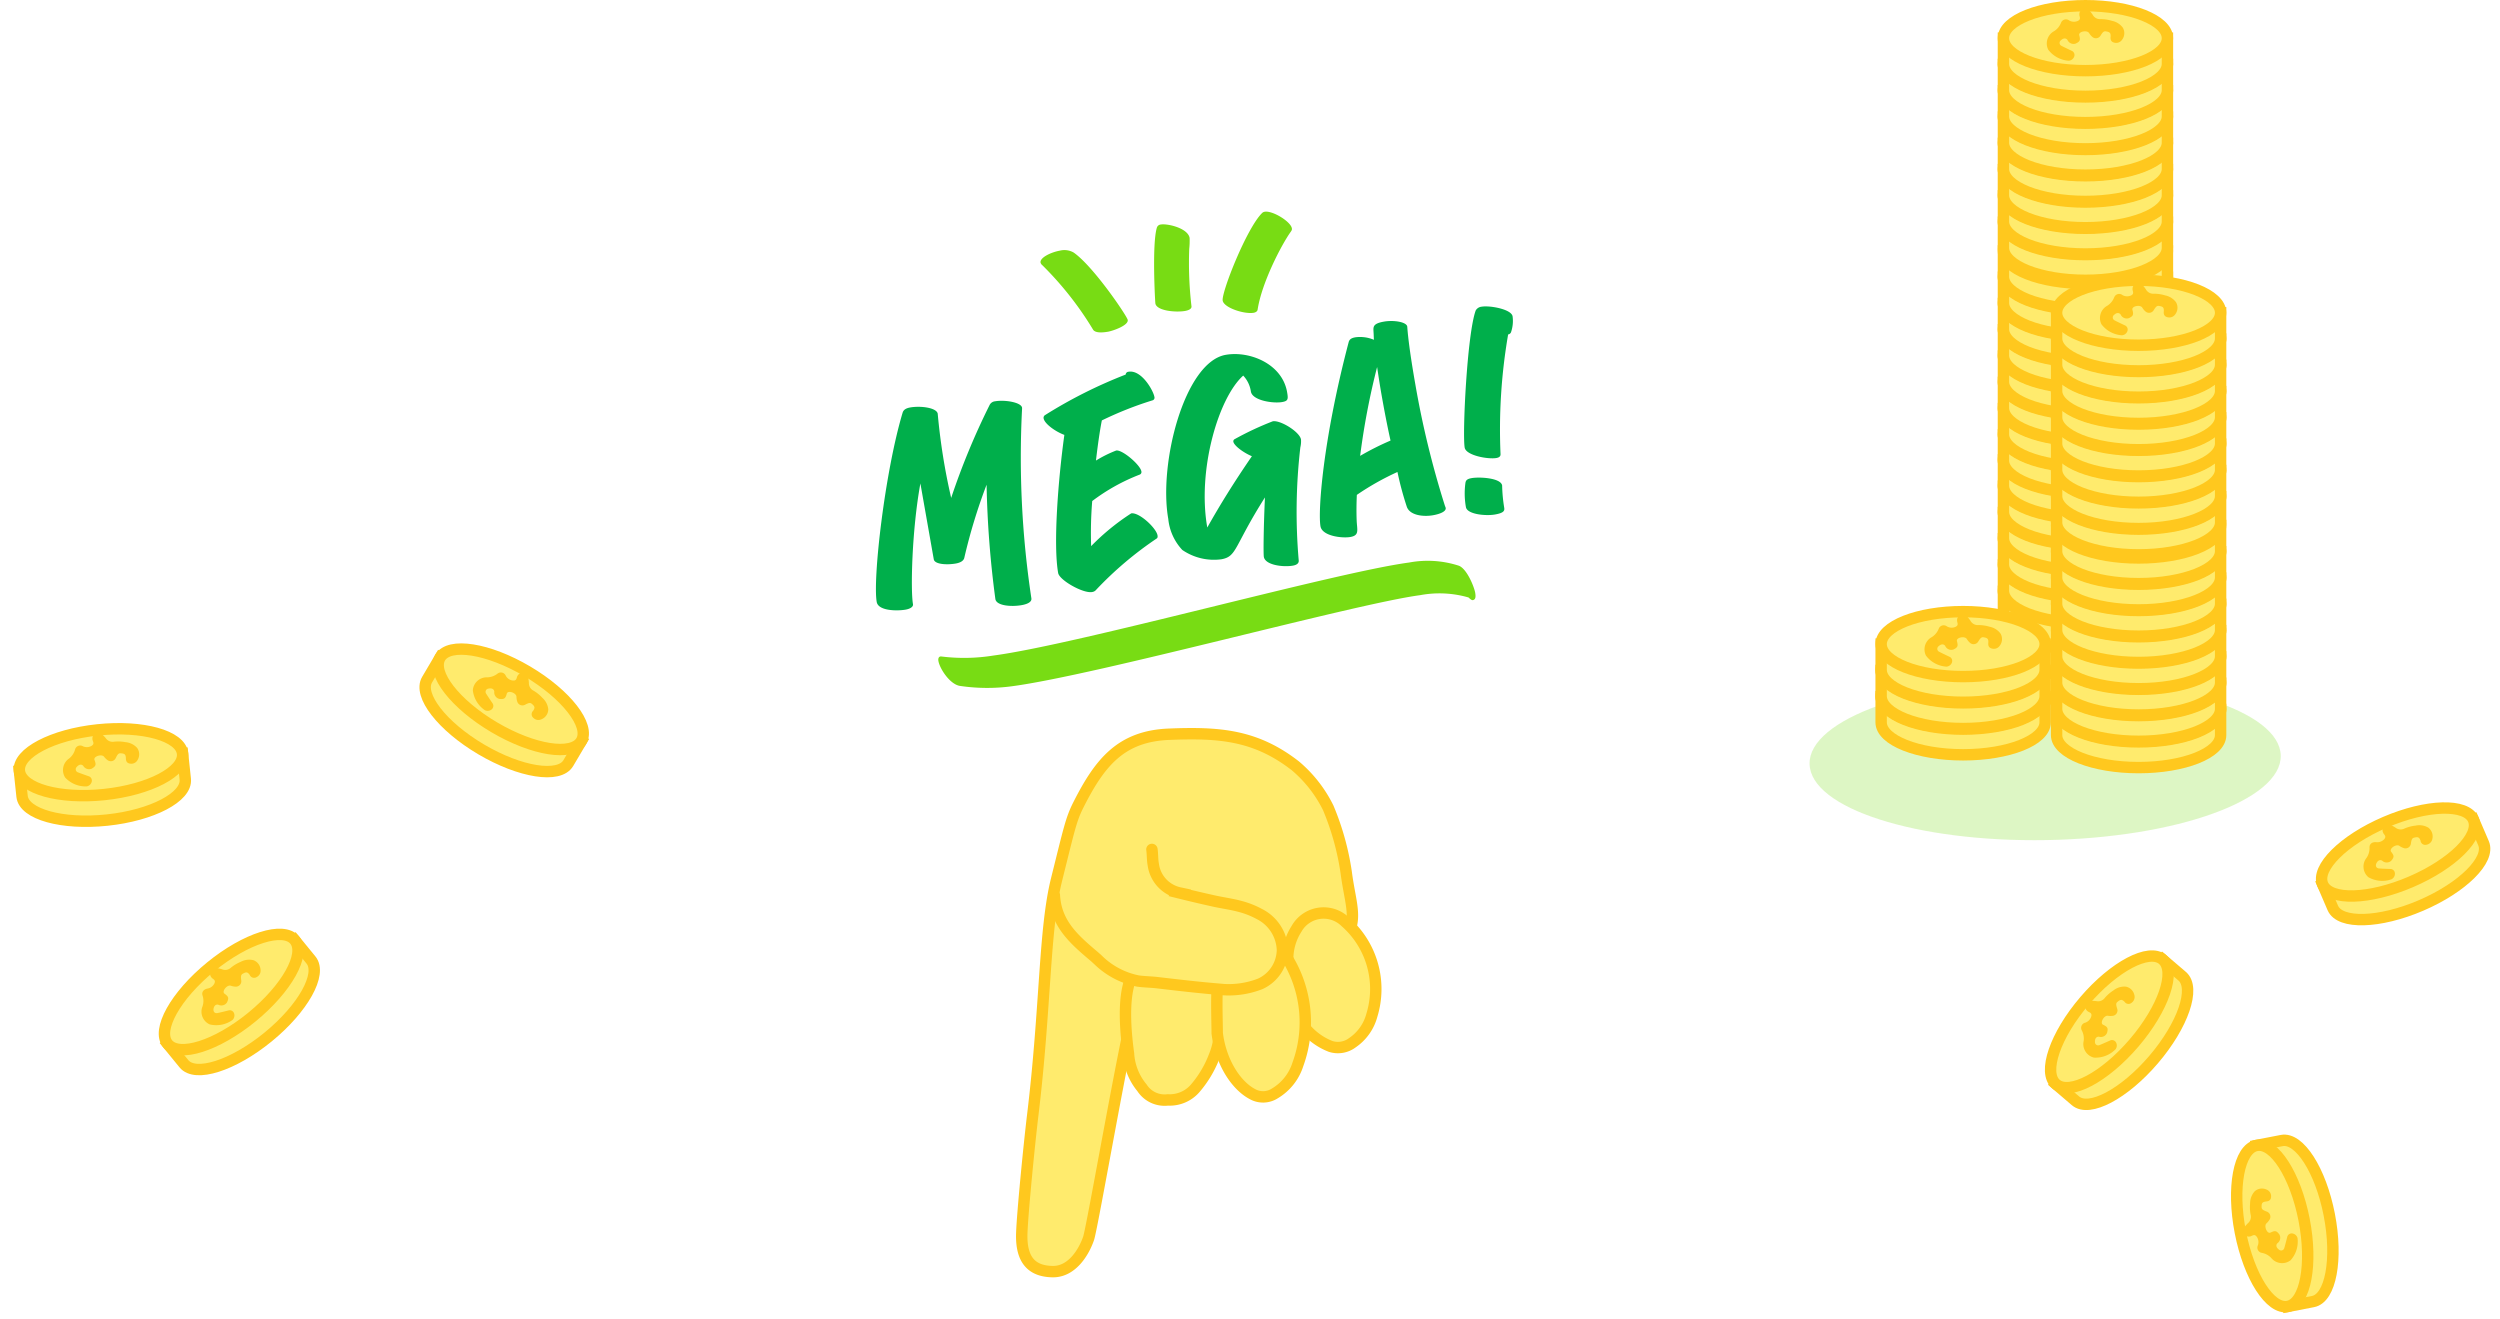 <svg xmlns="http://www.w3.org/2000/svg" width="329.05" height="173.649" viewBox="0 0 329.05 173.649">
  <g id="Gruppe_3636" data-name="Gruppe 3636" transform="translate(-42.056 -10932.684)">
    <g id="monny_turm" transform="translate(-6.314 9763.906)">
      <ellipse id="Ellipse_112" data-name="Ellipse 112" cx="31.013" cy="10.573" rx="31.013" ry="10.573" transform="translate(286.361 1258.748) rotate(-1)" fill="#78dc14" opacity="0.25"/>
      <g id="money_turm2" transform="translate(-366.775 -734.401)">
        <g id="Gruppe_282" data-name="Gruppe 282">
          <path id="Pfad_1609" data-name="Pfad 1609" d="M700.423,1991.3c0,2.361-4.832,4.276-10.794,4.276s-10.794-1.915-10.794-4.276v-3.378h21.588Z" fill="#ffeb6d" stroke="#ffc81e" stroke-miterlimit="10" stroke-width="1.5"/>
          <ellipse id="Ellipse_10" data-name="Ellipse 10" cx="10.794" cy="4.276" rx="10.794" ry="4.276" transform="translate(678.835 1983.641)" fill="#ffeb6d" stroke="#ffc81e" stroke-miterlimit="10" stroke-width="1.5"/>
          <g id="Gruppe_281" data-name="Gruppe 281">
            <path id="Pfad_1610" data-name="Pfad 1610" d="M685.51,1986.991a2.277,2.277,0,0,0,.9-1.086.7.7,0,0,1,1.092-.315,1.239,1.239,0,0,0,1.06.082c.59-.236.237-.614.268-.876a.712.712,0,0,1,.421-.685c.62-.318,1.019.281,1.324.706a1.1,1.1,0,0,0,1.064.593,5.144,5.144,0,0,1,1.483.223,2.343,2.343,0,0,1,1.428.9,1.434,1.434,0,0,1-.1,1.594.933.933,0,0,1-1.006.382c-.394-.088-.556-.34-.5-.792.024-.459-.081-.606-.572-.689-.307-.066-.444.049-.747.54a.714.714,0,0,1-1.091.18,2.087,2.087,0,0,1-.419-.5c-.266-.444-1.445-.2-1.3.29.168.629.118.811-.472,1.091a.878.878,0,0,1-1.085-.493c-.219-.267-.547-.233-.859.061a.423.423,0,0,0,.071.723c.211.116,1.247.611,1.41.684a.6.6,0,0,1,.273.732.826.826,0,0,1-.718.547,3.671,3.671,0,0,1-2.7-1.454A1.839,1.839,0,0,1,685.51,1986.991Z" fill="#ffc81e"/>
          </g>
        </g>
        <g id="Gruppe_284" data-name="Gruppe 284">
          <path id="Pfad_1611" data-name="Pfad 1611" d="M700.423,1987.836c0,2.362-4.832,4.277-10.794,4.277s-10.794-1.915-10.794-4.277v-3.377h21.588Z" fill="#ffeb6d" stroke="#ffc81e" stroke-miterlimit="10" stroke-width="1.5"/>
          <ellipse id="Ellipse_11" data-name="Ellipse 11" cx="10.794" cy="4.276" rx="10.794" ry="4.276" transform="translate(678.835 1980.182)" fill="#ffeb6d" stroke="#ffc81e" stroke-miterlimit="10" stroke-width="1.5"/>
          <g id="Gruppe_283" data-name="Gruppe 283">
            <path id="Pfad_1612" data-name="Pfad 1612" d="M685.51,1983.532a2.268,2.268,0,0,0,.9-1.086.7.7,0,0,1,1.092-.314,1.242,1.242,0,0,0,1.06.081c.59-.236.237-.613.268-.875a.712.712,0,0,1,.421-.685c.62-.318,1.019.281,1.324.706a1.1,1.1,0,0,0,1.064.593,5.181,5.181,0,0,1,1.483.222,2.349,2.349,0,0,1,1.428.9,1.434,1.434,0,0,1-.1,1.594.933.933,0,0,1-1.006.382c-.394-.088-.556-.34-.5-.792.024-.459-.081-.606-.572-.689-.307-.066-.444.049-.747.54a.714.714,0,0,1-1.091.18,2.106,2.106,0,0,1-.419-.5c-.266-.445-1.445-.2-1.3.289.168.629.118.811-.472,1.092a.879.879,0,0,1-1.085-.493c-.219-.268-.547-.233-.859.061a.423.423,0,0,0,.071.723c.211.115,1.247.611,1.41.684a.6.6,0,0,1,.273.731.826.826,0,0,1-.718.548,3.669,3.669,0,0,1-2.7-1.455A1.839,1.839,0,0,1,685.51,1983.532Z" fill="#ffc81e"/>
          </g>
        </g>
        <g id="Gruppe_286" data-name="Gruppe 286">
          <path id="Pfad_1613" data-name="Pfad 1613" d="M700.423,1984.378c0,2.362-4.832,4.277-10.794,4.277s-10.794-1.915-10.794-4.277V1981h21.588Z" fill="#ffeb6d" stroke="#ffc81e" stroke-miterlimit="10" stroke-width="1.5"/>
          <ellipse id="Ellipse_12" data-name="Ellipse 12" cx="10.794" cy="4.276" rx="10.794" ry="4.276" transform="translate(678.835 1976.724)" fill="#ffeb6d" stroke="#ffc81e" stroke-miterlimit="10" stroke-width="1.5"/>
          <g id="Gruppe_285" data-name="Gruppe 285">
            <path id="Pfad_1614" data-name="Pfad 1614" d="M685.51,1980.074a2.268,2.268,0,0,0,.9-1.086.7.7,0,0,1,1.092-.315,1.239,1.239,0,0,0,1.06.082c.59-.236.237-.613.268-.875a.711.711,0,0,1,.421-.685c.62-.319,1.019.281,1.324.706a1.1,1.1,0,0,0,1.064.593,5.181,5.181,0,0,1,1.483.222,2.352,2.352,0,0,1,1.428.9,1.434,1.434,0,0,1-.1,1.594.933.933,0,0,1-1.006.383c-.394-.088-.556-.341-.5-.792.024-.459-.081-.607-.572-.69-.307-.065-.444.049-.747.54a.713.713,0,0,1-1.091.18,2.1,2.1,0,0,1-.419-.5c-.266-.445-1.445-.2-1.3.289.168.629.118.811-.472,1.092a.879.879,0,0,1-1.085-.494c-.219-.267-.547-.232-.859.061a.424.424,0,0,0,.071.724c.211.115,1.247.611,1.41.684a.6.6,0,0,1,.273.731.827.827,0,0,1-.718.548,3.669,3.669,0,0,1-2.7-1.455A1.839,1.839,0,0,1,685.51,1980.074Z" fill="#ffc81e"/>
          </g>
        </g>
        <g id="Gruppe_288" data-name="Gruppe 288">
          <path id="Pfad_1615" data-name="Pfad 1615" d="M700.423,1980.92c0,2.362-4.832,4.276-10.794,4.276s-10.794-1.914-10.794-4.276v-3.378h21.588Z" fill="#ffeb6d" stroke="#ffc81e" stroke-miterlimit="10" stroke-width="1.5"/>
          <ellipse id="Ellipse_13" data-name="Ellipse 13" cx="10.794" cy="4.276" rx="10.794" ry="4.276" transform="translate(678.835 1973.266)" fill="#ffeb6d" stroke="#ffc81e" stroke-miterlimit="10" stroke-width="1.5"/>
          <g id="Gruppe_287" data-name="Gruppe 287">
            <path id="Pfad_1616" data-name="Pfad 1616" d="M685.51,1976.616a2.272,2.272,0,0,0,.9-1.086.7.7,0,0,1,1.092-.315,1.239,1.239,0,0,0,1.06.082c.59-.236.237-.613.268-.875a.712.712,0,0,1,.421-.686c.62-.318,1.019.282,1.324.706a1.1,1.1,0,0,0,1.064.594,5.11,5.11,0,0,1,1.483.222,2.352,2.352,0,0,1,1.428.9,1.434,1.434,0,0,1-.1,1.594.933.933,0,0,1-1.006.382c-.394-.088-.556-.34-.5-.791.024-.459-.081-.607-.572-.69-.307-.065-.444.049-.747.54a.713.713,0,0,1-1.091.18,2.087,2.087,0,0,1-.419-.5c-.266-.444-1.445-.2-1.3.29.168.629.118.811-.472,1.092a.88.88,0,0,1-1.085-.494c-.219-.267-.547-.233-.859.061a.424.424,0,0,0,.071.724c.211.115,1.247.611,1.41.683a.6.6,0,0,1,.273.732.825.825,0,0,1-.718.547,3.668,3.668,0,0,1-2.7-1.454A1.839,1.839,0,0,1,685.51,1976.616Z" fill="#ffc81e"/>
          </g>
        </g>
        <g id="Gruppe_290" data-name="Gruppe 290">
          <path id="Pfad_1617" data-name="Pfad 1617" d="M700.423,1977.462c0,2.361-4.832,4.276-10.794,4.276s-10.794-1.915-10.794-4.276v-3.378h21.588Z" fill="#ffeb6d" stroke="#ffc81e" stroke-miterlimit="10" stroke-width="1.5"/>
          <ellipse id="Ellipse_14" data-name="Ellipse 14" cx="10.794" cy="4.276" rx="10.794" ry="4.276" transform="translate(678.835 1969.807)" fill="#ffeb6d" stroke="#ffc81e" stroke-miterlimit="10" stroke-width="1.5"/>
          <g id="Gruppe_289" data-name="Gruppe 289">
            <path id="Pfad_1618" data-name="Pfad 1618" d="M685.51,1973.158a2.277,2.277,0,0,0,.9-1.086.7.7,0,0,1,1.092-.315,1.239,1.239,0,0,0,1.06.082c.59-.236.237-.614.268-.876a.712.712,0,0,1,.421-.685c.62-.318,1.019.281,1.324.706a1.1,1.1,0,0,0,1.064.593,5.144,5.144,0,0,1,1.483.223,2.343,2.343,0,0,1,1.428.9,1.434,1.434,0,0,1-.1,1.594.933.933,0,0,1-1.006.382c-.394-.088-.556-.34-.5-.792.024-.459-.081-.606-.572-.689-.307-.066-.444.049-.747.54a.714.714,0,0,1-1.091.18,2.106,2.106,0,0,1-.419-.5c-.266-.444-1.445-.2-1.3.29.168.629.118.811-.472,1.091a.878.878,0,0,1-1.085-.493c-.219-.267-.547-.233-.859.061a.423.423,0,0,0,.071.723c.211.116,1.247.611,1.41.684a.6.6,0,0,1,.273.732.826.826,0,0,1-.718.547,3.671,3.671,0,0,1-2.7-1.454A1.839,1.839,0,0,1,685.51,1973.158Z" fill="#ffc81e"/>
          </g>
        </g>
        <g id="Gruppe_292" data-name="Gruppe 292">
          <path id="Pfad_1619" data-name="Pfad 1619" d="M700.423,1974c0,2.362-4.832,4.277-10.794,4.277s-10.794-1.915-10.794-4.277v-3.377h21.588Z" fill="#ffeb6d" stroke="#ffc81e" stroke-miterlimit="10" stroke-width="1.5"/>
          <ellipse id="Ellipse_15" data-name="Ellipse 15" cx="10.794" cy="4.276" rx="10.794" ry="4.276" transform="translate(678.835 1966.349)" fill="#ffeb6d" stroke="#ffc81e" stroke-miterlimit="10" stroke-width="1.5"/>
          <g id="Gruppe_291" data-name="Gruppe 291">
            <path id="Pfad_1620" data-name="Pfad 1620" d="M685.51,1969.7a2.268,2.268,0,0,0,.9-1.086.7.7,0,0,1,1.092-.314,1.242,1.242,0,0,0,1.06.081c.59-.236.237-.613.268-.875a.712.712,0,0,1,.421-.685c.62-.318,1.019.281,1.324.706a1.1,1.1,0,0,0,1.064.593,5.181,5.181,0,0,1,1.483.222,2.349,2.349,0,0,1,1.428.9,1.434,1.434,0,0,1-.1,1.594.933.933,0,0,1-1.006.382c-.394-.088-.556-.34-.5-.792.024-.459-.081-.606-.572-.689-.307-.066-.444.049-.747.539a.714.714,0,0,1-1.091.181,2.106,2.106,0,0,1-.419-.5c-.266-.445-1.445-.2-1.3.289.168.629.118.811-.472,1.092a.879.879,0,0,1-1.085-.493c-.219-.268-.547-.233-.859.061a.423.423,0,0,0,.071.723c.211.115,1.247.611,1.41.684a.6.6,0,0,1,.273.731.826.826,0,0,1-.718.548,3.669,3.669,0,0,1-2.7-1.455A1.839,1.839,0,0,1,685.51,1969.7Z" fill="#ffc81e"/>
          </g>
        </g>
        <g id="Gruppe_294" data-name="Gruppe 294">
          <path id="Pfad_1621" data-name="Pfad 1621" d="M700.423,1970.545c0,2.362-4.832,4.277-10.794,4.277s-10.794-1.915-10.794-4.277v-3.378h21.588Z" fill="#ffeb6d" stroke="#ffc81e" stroke-miterlimit="10" stroke-width="1.5"/>
          <ellipse id="Ellipse_16" data-name="Ellipse 16" cx="10.794" cy="4.276" rx="10.794" ry="4.276" transform="translate(678.835 1962.891)" fill="#ffeb6d" stroke="#ffc81e" stroke-miterlimit="10" stroke-width="1.5"/>
          <g id="Gruppe_293" data-name="Gruppe 293">
            <path id="Pfad_1622" data-name="Pfad 1622" d="M685.51,1966.241a2.268,2.268,0,0,0,.9-1.086.7.7,0,0,1,1.092-.315,1.239,1.239,0,0,0,1.06.082c.59-.236.237-.613.268-.875a.713.713,0,0,1,.421-.686c.62-.318,1.019.282,1.324.707a1.1,1.1,0,0,0,1.064.593,5.143,5.143,0,0,1,1.483.222,2.352,2.352,0,0,1,1.428.9,1.434,1.434,0,0,1-.1,1.594.934.934,0,0,1-1.006.383c-.394-.088-.556-.341-.5-.792.024-.459-.081-.607-.572-.69-.307-.065-.444.049-.747.54a.713.713,0,0,1-1.091.18,2.1,2.1,0,0,1-.419-.5c-.266-.445-1.445-.2-1.3.289.168.629.118.811-.472,1.092a.879.879,0,0,1-1.085-.494c-.219-.267-.547-.232-.859.061a.424.424,0,0,0,.071.724c.211.115,1.247.611,1.41.684a.6.6,0,0,1,.273.731.827.827,0,0,1-.718.548,3.669,3.669,0,0,1-2.7-1.455A1.839,1.839,0,0,1,685.51,1966.241Z" fill="#ffc81e"/>
          </g>
        </g>
        <g id="Gruppe_296" data-name="Gruppe 296">
          <path id="Pfad_1623" data-name="Pfad 1623" d="M700.423,1967.087c0,2.362-4.832,4.276-10.794,4.276s-10.794-1.914-10.794-4.276v-3.378h21.588Z" fill="#ffeb6d" stroke="#ffc81e" stroke-miterlimit="10" stroke-width="1.5"/>
          <ellipse id="Ellipse_17" data-name="Ellipse 17" cx="10.794" cy="4.276" rx="10.794" ry="4.276" transform="translate(678.835 1959.433)" fill="#ffeb6d" stroke="#ffc81e" stroke-miterlimit="10" stroke-width="1.5"/>
          <g id="Gruppe_295" data-name="Gruppe 295">
            <path id="Pfad_1624" data-name="Pfad 1624" d="M685.51,1962.783a2.272,2.272,0,0,0,.9-1.086.7.7,0,0,1,1.092-.315,1.239,1.239,0,0,0,1.06.082c.59-.236.237-.613.268-.875a.712.712,0,0,1,.421-.686c.62-.318,1.019.282,1.324.706a1.1,1.1,0,0,0,1.064.594,5.11,5.11,0,0,1,1.483.222,2.352,2.352,0,0,1,1.428.9,1.434,1.434,0,0,1-.1,1.594.933.933,0,0,1-1.006.382c-.394-.088-.556-.34-.5-.791.024-.459-.081-.607-.572-.69-.307-.065-.444.049-.747.54a.713.713,0,0,1-1.091.18,2.087,2.087,0,0,1-.419-.5c-.266-.444-1.445-.2-1.3.29.168.629.118.811-.472,1.092a.88.88,0,0,1-1.085-.494c-.219-.267-.547-.233-.859.061a.424.424,0,0,0,.071.724c.211.115,1.247.611,1.41.683a.6.6,0,0,1,.273.732.825.825,0,0,1-.718.547,3.668,3.668,0,0,1-2.7-1.454A1.839,1.839,0,0,1,685.51,1962.783Z" fill="#ffc81e"/>
          </g>
        </g>
      </g>
      <g id="money_turm2-2" data-name="money_turm2" transform="translate(-366.775 -761.905)">
        <g id="Gruppe_282-2" data-name="Gruppe 282">
          <path id="Pfad_1609-2" data-name="Pfad 1609" d="M700.423,1991.3c0,2.361-4.832,4.276-10.794,4.276s-10.794-1.915-10.794-4.276v-3.378h21.588Z" fill="#ffeb6d" stroke="#ffc81e" stroke-miterlimit="10" stroke-width="1.5"/>
          <ellipse id="Ellipse_10-2" data-name="Ellipse 10" cx="10.794" cy="4.276" rx="10.794" ry="4.276" transform="translate(678.835 1983.641)" fill="#ffeb6d" stroke="#ffc81e" stroke-miterlimit="10" stroke-width="1.5"/>
          <g id="Gruppe_281-2" data-name="Gruppe 281">
            <path id="Pfad_1610-2" data-name="Pfad 1610" d="M685.51,1986.991a2.277,2.277,0,0,0,.9-1.086.7.7,0,0,1,1.092-.315,1.239,1.239,0,0,0,1.06.082c.59-.236.237-.614.268-.876a.712.712,0,0,1,.421-.685c.62-.318,1.019.281,1.324.706a1.1,1.1,0,0,0,1.064.593,5.144,5.144,0,0,1,1.483.223,2.343,2.343,0,0,1,1.428.9,1.434,1.434,0,0,1-.1,1.594.933.933,0,0,1-1.006.382c-.394-.088-.556-.34-.5-.792.024-.459-.081-.606-.572-.689-.307-.066-.444.049-.747.54a.714.714,0,0,1-1.091.18,2.087,2.087,0,0,1-.419-.5c-.266-.444-1.445-.2-1.3.29.168.629.118.811-.472,1.091a.878.878,0,0,1-1.085-.493c-.219-.267-.547-.233-.859.061a.423.423,0,0,0,.071.723c.211.116,1.247.611,1.41.684a.6.6,0,0,1,.273.732.826.826,0,0,1-.718.547,3.671,3.671,0,0,1-2.7-1.454A1.839,1.839,0,0,1,685.51,1986.991Z" fill="#ffc81e"/>
          </g>
        </g>
        <g id="Gruppe_284-2" data-name="Gruppe 284">
          <path id="Pfad_1611-2" data-name="Pfad 1611" d="M700.423,1987.836c0,2.362-4.832,4.277-10.794,4.277s-10.794-1.915-10.794-4.277v-3.377h21.588Z" fill="#ffeb6d" stroke="#ffc81e" stroke-miterlimit="10" stroke-width="1.5"/>
          <ellipse id="Ellipse_11-2" data-name="Ellipse 11" cx="10.794" cy="4.276" rx="10.794" ry="4.276" transform="translate(678.835 1980.182)" fill="#ffeb6d" stroke="#ffc81e" stroke-miterlimit="10" stroke-width="1.5"/>
          <g id="Gruppe_283-2" data-name="Gruppe 283">
            <path id="Pfad_1612-2" data-name="Pfad 1612" d="M685.51,1983.532a2.268,2.268,0,0,0,.9-1.086.7.7,0,0,1,1.092-.314,1.242,1.242,0,0,0,1.06.081c.59-.236.237-.613.268-.875a.712.712,0,0,1,.421-.685c.62-.318,1.019.281,1.324.706a1.1,1.1,0,0,0,1.064.593,5.181,5.181,0,0,1,1.483.222,2.349,2.349,0,0,1,1.428.9,1.434,1.434,0,0,1-.1,1.594.933.933,0,0,1-1.006.382c-.394-.088-.556-.34-.5-.792.024-.459-.081-.606-.572-.689-.307-.066-.444.049-.747.54a.714.714,0,0,1-1.091.18,2.106,2.106,0,0,1-.419-.5c-.266-.445-1.445-.2-1.3.289.168.629.118.811-.472,1.092a.879.879,0,0,1-1.085-.493c-.219-.268-.547-.233-.859.061a.423.423,0,0,0,.071.723c.211.115,1.247.611,1.41.684a.6.6,0,0,1,.273.731.826.826,0,0,1-.718.548,3.669,3.669,0,0,1-2.7-1.455A1.839,1.839,0,0,1,685.51,1983.532Z" fill="#ffc81e"/>
          </g>
        </g>
        <g id="Gruppe_286-2" data-name="Gruppe 286">
          <path id="Pfad_1613-2" data-name="Pfad 1613" d="M700.423,1984.378c0,2.362-4.832,4.277-10.794,4.277s-10.794-1.915-10.794-4.277V1981h21.588Z" fill="#ffeb6d" stroke="#ffc81e" stroke-miterlimit="10" stroke-width="1.5"/>
          <ellipse id="Ellipse_12-2" data-name="Ellipse 12" cx="10.794" cy="4.276" rx="10.794" ry="4.276" transform="translate(678.835 1976.724)" fill="#ffeb6d" stroke="#ffc81e" stroke-miterlimit="10" stroke-width="1.5"/>
          <g id="Gruppe_285-2" data-name="Gruppe 285">
            <path id="Pfad_1614-2" data-name="Pfad 1614" d="M685.51,1980.074a2.268,2.268,0,0,0,.9-1.086.7.7,0,0,1,1.092-.315,1.239,1.239,0,0,0,1.06.082c.59-.236.237-.613.268-.875a.711.711,0,0,1,.421-.685c.62-.319,1.019.281,1.324.706a1.1,1.1,0,0,0,1.064.593,5.181,5.181,0,0,1,1.483.222,2.352,2.352,0,0,1,1.428.9,1.434,1.434,0,0,1-.1,1.594.933.933,0,0,1-1.006.383c-.394-.088-.556-.341-.5-.792.024-.459-.081-.607-.572-.69-.307-.065-.444.049-.747.54a.713.713,0,0,1-1.091.18,2.1,2.1,0,0,1-.419-.5c-.266-.445-1.445-.2-1.3.289.168.629.118.811-.472,1.092a.879.879,0,0,1-1.085-.494c-.219-.267-.547-.232-.859.061a.424.424,0,0,0,.071.724c.211.115,1.247.611,1.41.684a.6.6,0,0,1,.273.731.827.827,0,0,1-.718.548,3.669,3.669,0,0,1-2.7-1.455A1.839,1.839,0,0,1,685.51,1980.074Z" fill="#ffc81e"/>
          </g>
        </g>
        <g id="Gruppe_288-2" data-name="Gruppe 288">
          <path id="Pfad_1615-2" data-name="Pfad 1615" d="M700.423,1980.92c0,2.362-4.832,4.276-10.794,4.276s-10.794-1.914-10.794-4.276v-3.378h21.588Z" fill="#ffeb6d" stroke="#ffc81e" stroke-miterlimit="10" stroke-width="1.5"/>
          <ellipse id="Ellipse_13-2" data-name="Ellipse 13" cx="10.794" cy="4.276" rx="10.794" ry="4.276" transform="translate(678.835 1973.266)" fill="#ffeb6d" stroke="#ffc81e" stroke-miterlimit="10" stroke-width="1.5"/>
          <g id="Gruppe_287-2" data-name="Gruppe 287">
            <path id="Pfad_1616-2" data-name="Pfad 1616" d="M685.51,1976.616a2.272,2.272,0,0,0,.9-1.086.7.7,0,0,1,1.092-.315,1.239,1.239,0,0,0,1.06.082c.59-.236.237-.613.268-.875a.712.712,0,0,1,.421-.686c.62-.318,1.019.282,1.324.706a1.1,1.1,0,0,0,1.064.594,5.11,5.11,0,0,1,1.483.222,2.352,2.352,0,0,1,1.428.9,1.434,1.434,0,0,1-.1,1.594.933.933,0,0,1-1.006.382c-.394-.088-.556-.34-.5-.791.024-.459-.081-.607-.572-.69-.307-.065-.444.049-.747.54a.713.713,0,0,1-1.091.18,2.087,2.087,0,0,1-.419-.5c-.266-.444-1.445-.2-1.3.29.168.629.118.811-.472,1.092a.88.88,0,0,1-1.085-.494c-.219-.267-.547-.233-.859.061a.424.424,0,0,0,.071.724c.211.115,1.247.611,1.41.683a.6.6,0,0,1,.273.732.825.825,0,0,1-.718.547,3.668,3.668,0,0,1-2.7-1.454A1.839,1.839,0,0,1,685.51,1976.616Z" fill="#ffc81e"/>
          </g>
        </g>
        <g id="Gruppe_290-2" data-name="Gruppe 290">
          <path id="Pfad_1617-2" data-name="Pfad 1617" d="M700.423,1977.462c0,2.361-4.832,4.276-10.794,4.276s-10.794-1.915-10.794-4.276v-3.378h21.588Z" fill="#ffeb6d" stroke="#ffc81e" stroke-miterlimit="10" stroke-width="1.5"/>
          <ellipse id="Ellipse_14-2" data-name="Ellipse 14" cx="10.794" cy="4.276" rx="10.794" ry="4.276" transform="translate(678.835 1969.807)" fill="#ffeb6d" stroke="#ffc81e" stroke-miterlimit="10" stroke-width="1.5"/>
          <g id="Gruppe_289-2" data-name="Gruppe 289">
            <path id="Pfad_1618-2" data-name="Pfad 1618" d="M685.51,1973.158a2.277,2.277,0,0,0,.9-1.086.7.7,0,0,1,1.092-.315,1.239,1.239,0,0,0,1.06.082c.59-.236.237-.614.268-.876a.712.712,0,0,1,.421-.685c.62-.318,1.019.281,1.324.706a1.1,1.1,0,0,0,1.064.593,5.144,5.144,0,0,1,1.483.223,2.343,2.343,0,0,1,1.428.9,1.434,1.434,0,0,1-.1,1.594.933.933,0,0,1-1.006.382c-.394-.088-.556-.34-.5-.792.024-.459-.081-.606-.572-.689-.307-.066-.444.049-.747.54a.714.714,0,0,1-1.091.18,2.106,2.106,0,0,1-.419-.5c-.266-.444-1.445-.2-1.3.29.168.629.118.811-.472,1.091a.878.878,0,0,1-1.085-.493c-.219-.267-.547-.233-.859.061a.423.423,0,0,0,.071.723c.211.116,1.247.611,1.41.684a.6.6,0,0,1,.273.732.826.826,0,0,1-.718.547,3.671,3.671,0,0,1-2.7-1.454A1.839,1.839,0,0,1,685.51,1973.158Z" fill="#ffc81e"/>
          </g>
        </g>
        <g id="Gruppe_292-2" data-name="Gruppe 292">
          <path id="Pfad_1619-2" data-name="Pfad 1619" d="M700.423,1974c0,2.362-4.832,4.277-10.794,4.277s-10.794-1.915-10.794-4.277v-3.377h21.588Z" fill="#ffeb6d" stroke="#ffc81e" stroke-miterlimit="10" stroke-width="1.5"/>
          <ellipse id="Ellipse_15-2" data-name="Ellipse 15" cx="10.794" cy="4.276" rx="10.794" ry="4.276" transform="translate(678.835 1966.349)" fill="#ffeb6d" stroke="#ffc81e" stroke-miterlimit="10" stroke-width="1.5"/>
          <g id="Gruppe_291-2" data-name="Gruppe 291">
            <path id="Pfad_1620-2" data-name="Pfad 1620" d="M685.51,1969.7a2.268,2.268,0,0,0,.9-1.086.7.7,0,0,1,1.092-.314,1.242,1.242,0,0,0,1.06.081c.59-.236.237-.613.268-.875a.712.712,0,0,1,.421-.685c.62-.318,1.019.281,1.324.706a1.1,1.1,0,0,0,1.064.593,5.181,5.181,0,0,1,1.483.222,2.349,2.349,0,0,1,1.428.9,1.434,1.434,0,0,1-.1,1.594.933.933,0,0,1-1.006.382c-.394-.088-.556-.34-.5-.792.024-.459-.081-.606-.572-.689-.307-.066-.444.049-.747.539a.714.714,0,0,1-1.091.181,2.106,2.106,0,0,1-.419-.5c-.266-.445-1.445-.2-1.3.289.168.629.118.811-.472,1.092a.879.879,0,0,1-1.085-.493c-.219-.268-.547-.233-.859.061a.423.423,0,0,0,.071.723c.211.115,1.247.611,1.41.684a.6.6,0,0,1,.273.731.826.826,0,0,1-.718.548,3.669,3.669,0,0,1-2.7-1.455A1.839,1.839,0,0,1,685.51,1969.7Z" fill="#ffc81e"/>
          </g>
        </g>
        <g id="Gruppe_294-2" data-name="Gruppe 294">
          <path id="Pfad_1621-2" data-name="Pfad 1621" d="M700.423,1970.545c0,2.362-4.832,4.277-10.794,4.277s-10.794-1.915-10.794-4.277v-3.378h21.588Z" fill="#ffeb6d" stroke="#ffc81e" stroke-miterlimit="10" stroke-width="1.5"/>
          <ellipse id="Ellipse_16-2" data-name="Ellipse 16" cx="10.794" cy="4.276" rx="10.794" ry="4.276" transform="translate(678.835 1962.891)" fill="#ffeb6d" stroke="#ffc81e" stroke-miterlimit="10" stroke-width="1.5"/>
          <g id="Gruppe_293-2" data-name="Gruppe 293">
            <path id="Pfad_1622-2" data-name="Pfad 1622" d="M685.51,1966.241a2.268,2.268,0,0,0,.9-1.086.7.7,0,0,1,1.092-.315,1.239,1.239,0,0,0,1.06.082c.59-.236.237-.613.268-.875a.713.713,0,0,1,.421-.686c.62-.318,1.019.282,1.324.707a1.1,1.1,0,0,0,1.064.593,5.143,5.143,0,0,1,1.483.222,2.352,2.352,0,0,1,1.428.9,1.434,1.434,0,0,1-.1,1.594.934.934,0,0,1-1.006.383c-.394-.088-.556-.341-.5-.792.024-.459-.081-.607-.572-.69-.307-.065-.444.049-.747.54a.713.713,0,0,1-1.091.18,2.1,2.1,0,0,1-.419-.5c-.266-.445-1.445-.2-1.3.289.168.629.118.811-.472,1.092a.879.879,0,0,1-1.085-.494c-.219-.267-.547-.232-.859.061a.424.424,0,0,0,.071.724c.211.115,1.247.611,1.41.684a.6.6,0,0,1,.273.731.827.827,0,0,1-.718.548,3.669,3.669,0,0,1-2.7-1.455A1.839,1.839,0,0,1,685.51,1966.241Z" fill="#ffc81e"/>
          </g>
        </g>
        <g id="Gruppe_296-2" data-name="Gruppe 296">
          <path id="Pfad_1623-2" data-name="Pfad 1623" d="M700.423,1967.087c0,2.362-4.832,4.276-10.794,4.276s-10.794-1.914-10.794-4.276v-3.378h21.588Z" fill="#ffeb6d" stroke="#ffc81e" stroke-miterlimit="10" stroke-width="1.5"/>
          <ellipse id="Ellipse_17-2" data-name="Ellipse 17" cx="10.794" cy="4.276" rx="10.794" ry="4.276" transform="translate(678.835 1959.433)" fill="#ffeb6d" stroke="#ffc81e" stroke-miterlimit="10" stroke-width="1.5"/>
          <g id="Gruppe_295-2" data-name="Gruppe 295">
            <path id="Pfad_1624-2" data-name="Pfad 1624" d="M685.51,1962.783a2.272,2.272,0,0,0,.9-1.086.7.7,0,0,1,1.092-.315,1.239,1.239,0,0,0,1.06.082c.59-.236.237-.613.268-.875a.712.712,0,0,1,.421-.686c.62-.318,1.019.282,1.324.706a1.1,1.1,0,0,0,1.064.594,5.11,5.11,0,0,1,1.483.222,2.352,2.352,0,0,1,1.428.9,1.434,1.434,0,0,1-.1,1.594.933.933,0,0,1-1.006.382c-.394-.088-.556-.34-.5-.791.024-.459-.081-.607-.572-.69-.307-.065-.444.049-.747.54a.713.713,0,0,1-1.091.18,2.087,2.087,0,0,1-.419-.5c-.266-.444-1.445-.2-1.3.29.168.629.118.811-.472,1.092a.88.88,0,0,1-1.085-.494c-.219-.267-.547-.233-.859.061a.424.424,0,0,0,.071.724c.211.115,1.247.611,1.41.683a.6.6,0,0,1,.273.732.825.825,0,0,1-.718.547,3.668,3.668,0,0,1-2.7-1.454A1.839,1.839,0,0,1,685.51,1962.783Z" fill="#ffc81e"/>
          </g>
        </g>
      </g>
      <g id="money_turm2-3" data-name="money_turm2" transform="translate(-366.775 -789.905)">
        <g id="Gruppe_282-3" data-name="Gruppe 282">
          <path id="Pfad_1609-3" data-name="Pfad 1609" d="M700.423,1991.3c0,2.361-4.832,4.276-10.794,4.276s-10.794-1.915-10.794-4.276v-3.378h21.588Z" fill="#ffeb6d" stroke="#ffc81e" stroke-miterlimit="10" stroke-width="1.5"/>
          <ellipse id="Ellipse_10-3" data-name="Ellipse 10" cx="10.794" cy="4.276" rx="10.794" ry="4.276" transform="translate(678.835 1983.641)" fill="#ffeb6d" stroke="#ffc81e" stroke-miterlimit="10" stroke-width="1.5"/>
          <g id="Gruppe_281-3" data-name="Gruppe 281">
            <path id="Pfad_1610-3" data-name="Pfad 1610" d="M685.51,1986.991a2.277,2.277,0,0,0,.9-1.086.7.7,0,0,1,1.092-.315,1.239,1.239,0,0,0,1.06.082c.59-.236.237-.614.268-.876a.712.712,0,0,1,.421-.685c.62-.318,1.019.281,1.324.706a1.1,1.1,0,0,0,1.064.593,5.144,5.144,0,0,1,1.483.223,2.343,2.343,0,0,1,1.428.9,1.434,1.434,0,0,1-.1,1.594.933.933,0,0,1-1.006.382c-.394-.088-.556-.34-.5-.792.024-.459-.081-.606-.572-.689-.307-.066-.444.049-.747.54a.714.714,0,0,1-1.091.18,2.087,2.087,0,0,1-.419-.5c-.266-.444-1.445-.2-1.3.29.168.629.118.811-.472,1.091a.878.878,0,0,1-1.085-.493c-.219-.267-.547-.233-.859.061a.423.423,0,0,0,.071.723c.211.116,1.247.611,1.41.684a.6.6,0,0,1,.273.732.826.826,0,0,1-.718.547,3.671,3.671,0,0,1-2.7-1.454A1.839,1.839,0,0,1,685.51,1986.991Z" fill="#ffc81e"/>
          </g>
        </g>
        <g id="Gruppe_284-3" data-name="Gruppe 284">
          <path id="Pfad_1611-3" data-name="Pfad 1611" d="M700.423,1987.836c0,2.362-4.832,4.277-10.794,4.277s-10.794-1.915-10.794-4.277v-3.377h21.588Z" fill="#ffeb6d" stroke="#ffc81e" stroke-miterlimit="10" stroke-width="1.5"/>
          <ellipse id="Ellipse_11-3" data-name="Ellipse 11" cx="10.794" cy="4.276" rx="10.794" ry="4.276" transform="translate(678.835 1980.182)" fill="#ffeb6d" stroke="#ffc81e" stroke-miterlimit="10" stroke-width="1.5"/>
          <g id="Gruppe_283-3" data-name="Gruppe 283">
            <path id="Pfad_1612-3" data-name="Pfad 1612" d="M685.51,1983.532a2.268,2.268,0,0,0,.9-1.086.7.7,0,0,1,1.092-.314,1.242,1.242,0,0,0,1.06.081c.59-.236.237-.613.268-.875a.712.712,0,0,1,.421-.685c.62-.318,1.019.281,1.324.706a1.1,1.1,0,0,0,1.064.593,5.181,5.181,0,0,1,1.483.222,2.349,2.349,0,0,1,1.428.9,1.434,1.434,0,0,1-.1,1.594.933.933,0,0,1-1.006.382c-.394-.088-.556-.34-.5-.792.024-.459-.081-.606-.572-.689-.307-.066-.444.049-.747.54a.714.714,0,0,1-1.091.18,2.106,2.106,0,0,1-.419-.5c-.266-.445-1.445-.2-1.3.289.168.629.118.811-.472,1.092a.879.879,0,0,1-1.085-.493c-.219-.268-.547-.233-.859.061a.423.423,0,0,0,.071.723c.211.115,1.247.611,1.41.684a.6.6,0,0,1,.273.731.826.826,0,0,1-.718.548,3.669,3.669,0,0,1-2.7-1.455A1.839,1.839,0,0,1,685.51,1983.532Z" fill="#ffc81e"/>
          </g>
        </g>
        <g id="Gruppe_286-3" data-name="Gruppe 286">
          <path id="Pfad_1613-3" data-name="Pfad 1613" d="M700.423,1984.378c0,2.362-4.832,4.277-10.794,4.277s-10.794-1.915-10.794-4.277V1981h21.588Z" fill="#ffeb6d" stroke="#ffc81e" stroke-miterlimit="10" stroke-width="1.5"/>
          <ellipse id="Ellipse_12-3" data-name="Ellipse 12" cx="10.794" cy="4.276" rx="10.794" ry="4.276" transform="translate(678.835 1976.724)" fill="#ffeb6d" stroke="#ffc81e" stroke-miterlimit="10" stroke-width="1.5"/>
          <g id="Gruppe_285-3" data-name="Gruppe 285">
            <path id="Pfad_1614-3" data-name="Pfad 1614" d="M685.51,1980.074a2.268,2.268,0,0,0,.9-1.086.7.7,0,0,1,1.092-.315,1.239,1.239,0,0,0,1.06.082c.59-.236.237-.613.268-.875a.711.711,0,0,1,.421-.685c.62-.319,1.019.281,1.324.706a1.1,1.1,0,0,0,1.064.593,5.181,5.181,0,0,1,1.483.222,2.352,2.352,0,0,1,1.428.9,1.434,1.434,0,0,1-.1,1.594.933.933,0,0,1-1.006.383c-.394-.088-.556-.341-.5-.792.024-.459-.081-.607-.572-.69-.307-.065-.444.049-.747.54a.713.713,0,0,1-1.091.18,2.1,2.1,0,0,1-.419-.5c-.266-.445-1.445-.2-1.3.289.168.629.118.811-.472,1.092a.879.879,0,0,1-1.085-.494c-.219-.267-.547-.232-.859.061a.424.424,0,0,0,.071.724c.211.115,1.247.611,1.41.684a.6.6,0,0,1,.273.731.827.827,0,0,1-.718.548,3.669,3.669,0,0,1-2.7-1.455A1.839,1.839,0,0,1,685.51,1980.074Z" fill="#ffc81e"/>
          </g>
        </g>
        <g id="Gruppe_288-3" data-name="Gruppe 288">
          <path id="Pfad_1615-3" data-name="Pfad 1615" d="M700.423,1980.92c0,2.362-4.832,4.276-10.794,4.276s-10.794-1.914-10.794-4.276v-3.378h21.588Z" fill="#ffeb6d" stroke="#ffc81e" stroke-miterlimit="10" stroke-width="1.5"/>
          <ellipse id="Ellipse_13-3" data-name="Ellipse 13" cx="10.794" cy="4.276" rx="10.794" ry="4.276" transform="translate(678.835 1973.266)" fill="#ffeb6d" stroke="#ffc81e" stroke-miterlimit="10" stroke-width="1.5"/>
          <g id="Gruppe_287-3" data-name="Gruppe 287">
            <path id="Pfad_1616-3" data-name="Pfad 1616" d="M685.51,1976.616a2.272,2.272,0,0,0,.9-1.086.7.7,0,0,1,1.092-.315,1.239,1.239,0,0,0,1.06.082c.59-.236.237-.613.268-.875a.712.712,0,0,1,.421-.686c.62-.318,1.019.282,1.324.706a1.1,1.1,0,0,0,1.064.594,5.11,5.11,0,0,1,1.483.222,2.352,2.352,0,0,1,1.428.9,1.434,1.434,0,0,1-.1,1.594.933.933,0,0,1-1.006.382c-.394-.088-.556-.34-.5-.791.024-.459-.081-.607-.572-.69-.307-.065-.444.049-.747.54a.713.713,0,0,1-1.091.18,2.087,2.087,0,0,1-.419-.5c-.266-.444-1.445-.2-1.3.29.168.629.118.811-.472,1.092a.88.88,0,0,1-1.085-.494c-.219-.267-.547-.233-.859.061a.424.424,0,0,0,.071.724c.211.115,1.247.611,1.41.683a.6.6,0,0,1,.273.732.825.825,0,0,1-.718.547,3.668,3.668,0,0,1-2.7-1.454A1.839,1.839,0,0,1,685.51,1976.616Z" fill="#ffc81e"/>
          </g>
        </g>
        <g id="Gruppe_290-3" data-name="Gruppe 290">
          <path id="Pfad_1617-3" data-name="Pfad 1617" d="M700.423,1977.462c0,2.361-4.832,4.276-10.794,4.276s-10.794-1.915-10.794-4.276v-3.378h21.588Z" fill="#ffeb6d" stroke="#ffc81e" stroke-miterlimit="10" stroke-width="1.5"/>
          <ellipse id="Ellipse_14-3" data-name="Ellipse 14" cx="10.794" cy="4.276" rx="10.794" ry="4.276" transform="translate(678.835 1969.807)" fill="#ffeb6d" stroke="#ffc81e" stroke-miterlimit="10" stroke-width="1.5"/>
          <g id="Gruppe_289-3" data-name="Gruppe 289">
            <path id="Pfad_1618-3" data-name="Pfad 1618" d="M685.51,1973.158a2.277,2.277,0,0,0,.9-1.086.7.7,0,0,1,1.092-.315,1.239,1.239,0,0,0,1.06.082c.59-.236.237-.614.268-.876a.712.712,0,0,1,.421-.685c.62-.318,1.019.281,1.324.706a1.1,1.1,0,0,0,1.064.593,5.144,5.144,0,0,1,1.483.223,2.343,2.343,0,0,1,1.428.9,1.434,1.434,0,0,1-.1,1.594.933.933,0,0,1-1.006.382c-.394-.088-.556-.34-.5-.792.024-.459-.081-.606-.572-.689-.307-.066-.444.049-.747.54a.714.714,0,0,1-1.091.18,2.106,2.106,0,0,1-.419-.5c-.266-.444-1.445-.2-1.3.29.168.629.118.811-.472,1.091a.878.878,0,0,1-1.085-.493c-.219-.267-.547-.233-.859.061a.423.423,0,0,0,.071.723c.211.116,1.247.611,1.41.684a.6.6,0,0,1,.273.732.826.826,0,0,1-.718.547,3.671,3.671,0,0,1-2.7-1.454A1.839,1.839,0,0,1,685.51,1973.158Z" fill="#ffc81e"/>
          </g>
        </g>
        <g id="Gruppe_292-3" data-name="Gruppe 292">
          <path id="Pfad_1619-3" data-name="Pfad 1619" d="M700.423,1974c0,2.362-4.832,4.277-10.794,4.277s-10.794-1.915-10.794-4.277v-3.377h21.588Z" fill="#ffeb6d" stroke="#ffc81e" stroke-miterlimit="10" stroke-width="1.5"/>
          <ellipse id="Ellipse_15-3" data-name="Ellipse 15" cx="10.794" cy="4.276" rx="10.794" ry="4.276" transform="translate(678.835 1966.349)" fill="#ffeb6d" stroke="#ffc81e" stroke-miterlimit="10" stroke-width="1.5"/>
          <g id="Gruppe_291-3" data-name="Gruppe 291">
            <path id="Pfad_1620-3" data-name="Pfad 1620" d="M685.51,1969.7a2.268,2.268,0,0,0,.9-1.086.7.7,0,0,1,1.092-.314,1.242,1.242,0,0,0,1.06.081c.59-.236.237-.613.268-.875a.712.712,0,0,1,.421-.685c.62-.318,1.019.281,1.324.706a1.1,1.1,0,0,0,1.064.593,5.181,5.181,0,0,1,1.483.222,2.349,2.349,0,0,1,1.428.9,1.434,1.434,0,0,1-.1,1.594.933.933,0,0,1-1.006.382c-.394-.088-.556-.34-.5-.792.024-.459-.081-.606-.572-.689-.307-.066-.444.049-.747.539a.714.714,0,0,1-1.091.181,2.106,2.106,0,0,1-.419-.5c-.266-.445-1.445-.2-1.3.289.168.629.118.811-.472,1.092a.879.879,0,0,1-1.085-.493c-.219-.268-.547-.233-.859.061a.423.423,0,0,0,.071.723c.211.115,1.247.611,1.41.684a.6.6,0,0,1,.273.731.826.826,0,0,1-.718.548,3.669,3.669,0,0,1-2.7-1.455A1.839,1.839,0,0,1,685.51,1969.7Z" fill="#ffc81e"/>
          </g>
        </g>
        <g id="Gruppe_294-3" data-name="Gruppe 294">
          <path id="Pfad_1621-3" data-name="Pfad 1621" d="M700.423,1970.545c0,2.362-4.832,4.277-10.794,4.277s-10.794-1.915-10.794-4.277v-3.378h21.588Z" fill="#ffeb6d" stroke="#ffc81e" stroke-miterlimit="10" stroke-width="1.5"/>
          <ellipse id="Ellipse_16-3" data-name="Ellipse 16" cx="10.794" cy="4.276" rx="10.794" ry="4.276" transform="translate(678.835 1962.891)" fill="#ffeb6d" stroke="#ffc81e" stroke-miterlimit="10" stroke-width="1.5"/>
          <g id="Gruppe_293-3" data-name="Gruppe 293">
            <path id="Pfad_1622-3" data-name="Pfad 1622" d="M685.51,1966.241a2.268,2.268,0,0,0,.9-1.086.7.7,0,0,1,1.092-.315,1.239,1.239,0,0,0,1.06.082c.59-.236.237-.613.268-.875a.713.713,0,0,1,.421-.686c.62-.318,1.019.282,1.324.707a1.1,1.1,0,0,0,1.064.593,5.143,5.143,0,0,1,1.483.222,2.352,2.352,0,0,1,1.428.9,1.434,1.434,0,0,1-.1,1.594.934.934,0,0,1-1.006.383c-.394-.088-.556-.341-.5-.792.024-.459-.081-.607-.572-.69-.307-.065-.444.049-.747.54a.713.713,0,0,1-1.091.18,2.1,2.1,0,0,1-.419-.5c-.266-.445-1.445-.2-1.3.289.168.629.118.811-.472,1.092a.879.879,0,0,1-1.085-.494c-.219-.267-.547-.232-.859.061a.424.424,0,0,0,.071.724c.211.115,1.247.611,1.41.684a.6.6,0,0,1,.273.731.827.827,0,0,1-.718.548,3.669,3.669,0,0,1-2.7-1.455A1.839,1.839,0,0,1,685.51,1966.241Z" fill="#ffc81e"/>
          </g>
        </g>
        <g id="Gruppe_296-3" data-name="Gruppe 296">
          <path id="Pfad_1623-3" data-name="Pfad 1623" d="M700.423,1967.087c0,2.362-4.832,4.276-10.794,4.276s-10.794-1.914-10.794-4.276v-3.378h21.588Z" fill="#ffeb6d" stroke="#ffc81e" stroke-miterlimit="10" stroke-width="1.5"/>
          <ellipse id="Ellipse_17-3" data-name="Ellipse 17" cx="10.794" cy="4.276" rx="10.794" ry="4.276" transform="translate(678.835 1959.433)" fill="#ffeb6d" stroke="#ffc81e" stroke-miterlimit="10" stroke-width="1.5"/>
          <g id="Gruppe_295-3" data-name="Gruppe 295">
            <path id="Pfad_1624-3" data-name="Pfad 1624" d="M685.51,1962.783a2.272,2.272,0,0,0,.9-1.086.7.7,0,0,1,1.092-.315,1.239,1.239,0,0,0,1.06.082c.59-.236.237-.613.268-.875a.712.712,0,0,1,.421-.686c.62-.318,1.019.282,1.324.706a1.1,1.1,0,0,0,1.064.594,5.11,5.11,0,0,1,1.483.222,2.352,2.352,0,0,1,1.428.9,1.434,1.434,0,0,1-.1,1.594.933.933,0,0,1-1.006.382c-.394-.088-.556-.34-.5-.791.024-.459-.081-.607-.572-.69-.307-.065-.444.049-.747.54a.713.713,0,0,1-1.091.18,2.087,2.087,0,0,1-.419-.5c-.266-.444-1.445-.2-1.3.29.168.629.118.811-.472,1.092a.88.88,0,0,1-1.085-.494c-.219-.267-.547-.233-.859.061a.424.424,0,0,0,.071.724c.211.115,1.247.611,1.41.683a.6.6,0,0,1,.273.732.825.825,0,0,1-.718.547,3.668,3.668,0,0,1-2.7-1.454A1.839,1.839,0,0,1,685.51,1962.783Z" fill="#ffc81e"/>
          </g>
        </g>
      </g>
      <g id="money_turm2-4" data-name="money_turm2" transform="translate(-359.775 -725.767)">
        <g id="Gruppe_282-4" data-name="Gruppe 282">
          <path id="Pfad_1609-4" data-name="Pfad 1609" d="M700.423,1991.3c0,2.361-4.832,4.276-10.794,4.276s-10.794-1.915-10.794-4.276v-3.378h21.588Z" fill="#ffeb6d" stroke="#ffc81e" stroke-miterlimit="10" stroke-width="1.5"/>
          <ellipse id="Ellipse_10-4" data-name="Ellipse 10" cx="10.794" cy="4.276" rx="10.794" ry="4.276" transform="translate(678.835 1983.641)" fill="#ffeb6d" stroke="#ffc81e" stroke-miterlimit="10" stroke-width="1.5"/>
          <g id="Gruppe_281-4" data-name="Gruppe 281">
            <path id="Pfad_1610-4" data-name="Pfad 1610" d="M685.51,1986.991a2.277,2.277,0,0,0,.9-1.086.7.7,0,0,1,1.092-.315,1.239,1.239,0,0,0,1.06.082c.59-.236.237-.614.268-.876a.712.712,0,0,1,.421-.685c.62-.318,1.019.281,1.324.706a1.1,1.1,0,0,0,1.064.593,5.144,5.144,0,0,1,1.483.223,2.343,2.343,0,0,1,1.428.9,1.434,1.434,0,0,1-.1,1.594.933.933,0,0,1-1.006.382c-.394-.088-.556-.34-.5-.792.024-.459-.081-.606-.572-.689-.307-.066-.444.049-.747.54a.714.714,0,0,1-1.091.18,2.087,2.087,0,0,1-.419-.5c-.266-.444-1.445-.2-1.3.29.168.629.118.811-.472,1.091a.878.878,0,0,1-1.085-.493c-.219-.267-.547-.233-.859.061a.423.423,0,0,0,.071.723c.211.116,1.247.611,1.41.684a.6.6,0,0,1,.273.732.826.826,0,0,1-.718.547,3.671,3.671,0,0,1-2.7-1.454A1.839,1.839,0,0,1,685.51,1986.991Z" fill="#ffc81e"/>
          </g>
        </g>
        <g id="Gruppe_284-4" data-name="Gruppe 284">
          <path id="Pfad_1611-4" data-name="Pfad 1611" d="M700.423,1987.836c0,2.362-4.832,4.277-10.794,4.277s-10.794-1.915-10.794-4.277v-3.377h21.588Z" fill="#ffeb6d" stroke="#ffc81e" stroke-miterlimit="10" stroke-width="1.5"/>
          <ellipse id="Ellipse_11-4" data-name="Ellipse 11" cx="10.794" cy="4.276" rx="10.794" ry="4.276" transform="translate(678.835 1980.182)" fill="#ffeb6d" stroke="#ffc81e" stroke-miterlimit="10" stroke-width="1.5"/>
          <g id="Gruppe_283-4" data-name="Gruppe 283">
            <path id="Pfad_1612-4" data-name="Pfad 1612" d="M685.51,1983.532a2.268,2.268,0,0,0,.9-1.086.7.7,0,0,1,1.092-.314,1.242,1.242,0,0,0,1.06.081c.59-.236.237-.613.268-.875a.712.712,0,0,1,.421-.685c.62-.318,1.019.281,1.324.706a1.1,1.1,0,0,0,1.064.593,5.181,5.181,0,0,1,1.483.222,2.349,2.349,0,0,1,1.428.9,1.434,1.434,0,0,1-.1,1.594.933.933,0,0,1-1.006.382c-.394-.088-.556-.34-.5-.792.024-.459-.081-.606-.572-.689-.307-.066-.444.049-.747.54a.714.714,0,0,1-1.091.18,2.106,2.106,0,0,1-.419-.5c-.266-.445-1.445-.2-1.3.289.168.629.118.811-.472,1.092a.879.879,0,0,1-1.085-.493c-.219-.268-.547-.233-.859.061a.423.423,0,0,0,.071.723c.211.115,1.247.611,1.41.684a.6.6,0,0,1,.273.731.826.826,0,0,1-.718.548,3.669,3.669,0,0,1-2.7-1.455A1.839,1.839,0,0,1,685.51,1983.532Z" fill="#ffc81e"/>
          </g>
        </g>
        <g id="Gruppe_286-4" data-name="Gruppe 286">
          <path id="Pfad_1613-4" data-name="Pfad 1613" d="M700.423,1984.378c0,2.362-4.832,4.277-10.794,4.277s-10.794-1.915-10.794-4.277V1981h21.588Z" fill="#ffeb6d" stroke="#ffc81e" stroke-miterlimit="10" stroke-width="1.5"/>
          <ellipse id="Ellipse_12-4" data-name="Ellipse 12" cx="10.794" cy="4.276" rx="10.794" ry="4.276" transform="translate(678.835 1976.724)" fill="#ffeb6d" stroke="#ffc81e" stroke-miterlimit="10" stroke-width="1.5"/>
          <g id="Gruppe_285-4" data-name="Gruppe 285">
            <path id="Pfad_1614-4" data-name="Pfad 1614" d="M685.51,1980.074a2.268,2.268,0,0,0,.9-1.086.7.7,0,0,1,1.092-.315,1.239,1.239,0,0,0,1.06.082c.59-.236.237-.613.268-.875a.711.711,0,0,1,.421-.685c.62-.319,1.019.281,1.324.706a1.1,1.1,0,0,0,1.064.593,5.181,5.181,0,0,1,1.483.222,2.352,2.352,0,0,1,1.428.9,1.434,1.434,0,0,1-.1,1.594.933.933,0,0,1-1.006.383c-.394-.088-.556-.341-.5-.792.024-.459-.081-.607-.572-.69-.307-.065-.444.049-.747.54a.713.713,0,0,1-1.091.18,2.1,2.1,0,0,1-.419-.5c-.266-.445-1.445-.2-1.3.289.168.629.118.811-.472,1.092a.879.879,0,0,1-1.085-.494c-.219-.267-.547-.232-.859.061a.424.424,0,0,0,.071.724c.211.115,1.247.611,1.41.684a.6.6,0,0,1,.273.731.827.827,0,0,1-.718.548,3.669,3.669,0,0,1-2.7-1.455A1.839,1.839,0,0,1,685.51,1980.074Z" fill="#ffc81e"/>
          </g>
        </g>
        <g id="Gruppe_288-4" data-name="Gruppe 288">
          <path id="Pfad_1615-4" data-name="Pfad 1615" d="M700.423,1980.92c0,2.362-4.832,4.276-10.794,4.276s-10.794-1.914-10.794-4.276v-3.378h21.588Z" fill="#ffeb6d" stroke="#ffc81e" stroke-miterlimit="10" stroke-width="1.5"/>
          <ellipse id="Ellipse_13-4" data-name="Ellipse 13" cx="10.794" cy="4.276" rx="10.794" ry="4.276" transform="translate(678.835 1973.266)" fill="#ffeb6d" stroke="#ffc81e" stroke-miterlimit="10" stroke-width="1.5"/>
          <g id="Gruppe_287-4" data-name="Gruppe 287">
            <path id="Pfad_1616-4" data-name="Pfad 1616" d="M685.51,1976.616a2.272,2.272,0,0,0,.9-1.086.7.7,0,0,1,1.092-.315,1.239,1.239,0,0,0,1.06.082c.59-.236.237-.613.268-.875a.712.712,0,0,1,.421-.686c.62-.318,1.019.282,1.324.706a1.1,1.1,0,0,0,1.064.594,5.11,5.11,0,0,1,1.483.222,2.352,2.352,0,0,1,1.428.9,1.434,1.434,0,0,1-.1,1.594.933.933,0,0,1-1.006.382c-.394-.088-.556-.34-.5-.791.024-.459-.081-.607-.572-.69-.307-.065-.444.049-.747.54a.713.713,0,0,1-1.091.18,2.087,2.087,0,0,1-.419-.5c-.266-.444-1.445-.2-1.3.29.168.629.118.811-.472,1.092a.88.88,0,0,1-1.085-.494c-.219-.267-.547-.233-.859.061a.424.424,0,0,0,.071.724c.211.115,1.247.611,1.41.683a.6.6,0,0,1,.273.732.825.825,0,0,1-.718.547,3.668,3.668,0,0,1-2.7-1.454A1.839,1.839,0,0,1,685.51,1976.616Z" fill="#ffc81e"/>
          </g>
        </g>
        <g id="Gruppe_290-4" data-name="Gruppe 290">
          <path id="Pfad_1617-4" data-name="Pfad 1617" d="M700.423,1977.462c0,2.361-4.832,4.276-10.794,4.276s-10.794-1.915-10.794-4.276v-3.378h21.588Z" fill="#ffeb6d" stroke="#ffc81e" stroke-miterlimit="10" stroke-width="1.5"/>
          <ellipse id="Ellipse_14-4" data-name="Ellipse 14" cx="10.794" cy="4.276" rx="10.794" ry="4.276" transform="translate(678.835 1969.807)" fill="#ffeb6d" stroke="#ffc81e" stroke-miterlimit="10" stroke-width="1.5"/>
          <g id="Gruppe_289-4" data-name="Gruppe 289">
            <path id="Pfad_1618-4" data-name="Pfad 1618" d="M685.51,1973.158a2.277,2.277,0,0,0,.9-1.086.7.7,0,0,1,1.092-.315,1.239,1.239,0,0,0,1.06.082c.59-.236.237-.614.268-.876a.712.712,0,0,1,.421-.685c.62-.318,1.019.281,1.324.706a1.1,1.1,0,0,0,1.064.593,5.144,5.144,0,0,1,1.483.223,2.343,2.343,0,0,1,1.428.9,1.434,1.434,0,0,1-.1,1.594.933.933,0,0,1-1.006.382c-.394-.088-.556-.34-.5-.792.024-.459-.081-.606-.572-.689-.307-.066-.444.049-.747.54a.714.714,0,0,1-1.091.18,2.106,2.106,0,0,1-.419-.5c-.266-.444-1.445-.2-1.3.29.168.629.118.811-.472,1.091a.878.878,0,0,1-1.085-.493c-.219-.267-.547-.233-.859.061a.423.423,0,0,0,.071.723c.211.116,1.247.611,1.41.684a.6.6,0,0,1,.273.732.826.826,0,0,1-.718.547,3.671,3.671,0,0,1-2.7-1.454A1.839,1.839,0,0,1,685.51,1973.158Z" fill="#ffc81e"/>
          </g>
        </g>
        <g id="Gruppe_292-4" data-name="Gruppe 292">
          <path id="Pfad_1619-4" data-name="Pfad 1619" d="M700.423,1974c0,2.362-4.832,4.277-10.794,4.277s-10.794-1.915-10.794-4.277v-3.377h21.588Z" fill="#ffeb6d" stroke="#ffc81e" stroke-miterlimit="10" stroke-width="1.5"/>
          <ellipse id="Ellipse_15-4" data-name="Ellipse 15" cx="10.794" cy="4.276" rx="10.794" ry="4.276" transform="translate(678.835 1966.349)" fill="#ffeb6d" stroke="#ffc81e" stroke-miterlimit="10" stroke-width="1.5"/>
          <g id="Gruppe_291-4" data-name="Gruppe 291">
            <path id="Pfad_1620-4" data-name="Pfad 1620" d="M685.51,1969.7a2.268,2.268,0,0,0,.9-1.086.7.7,0,0,1,1.092-.314,1.242,1.242,0,0,0,1.06.081c.59-.236.237-.613.268-.875a.712.712,0,0,1,.421-.685c.62-.318,1.019.281,1.324.706a1.1,1.1,0,0,0,1.064.593,5.181,5.181,0,0,1,1.483.222,2.349,2.349,0,0,1,1.428.9,1.434,1.434,0,0,1-.1,1.594.933.933,0,0,1-1.006.382c-.394-.088-.556-.34-.5-.792.024-.459-.081-.606-.572-.689-.307-.066-.444.049-.747.539a.714.714,0,0,1-1.091.181,2.106,2.106,0,0,1-.419-.5c-.266-.445-1.445-.2-1.3.289.168.629.118.811-.472,1.092a.879.879,0,0,1-1.085-.493c-.219-.268-.547-.233-.859.061a.423.423,0,0,0,.071.723c.211.115,1.247.611,1.41.684a.6.6,0,0,1,.273.731.826.826,0,0,1-.718.548,3.669,3.669,0,0,1-2.7-1.455A1.839,1.839,0,0,1,685.51,1969.7Z" fill="#ffc81e"/>
          </g>
        </g>
        <g id="Gruppe_294-4" data-name="Gruppe 294">
          <path id="Pfad_1621-4" data-name="Pfad 1621" d="M700.423,1970.545c0,2.362-4.832,4.277-10.794,4.277s-10.794-1.915-10.794-4.277v-3.378h21.588Z" fill="#ffeb6d" stroke="#ffc81e" stroke-miterlimit="10" stroke-width="1.5"/>
          <ellipse id="Ellipse_16-4" data-name="Ellipse 16" cx="10.794" cy="4.276" rx="10.794" ry="4.276" transform="translate(678.835 1962.891)" fill="#ffeb6d" stroke="#ffc81e" stroke-miterlimit="10" stroke-width="1.5"/>
          <g id="Gruppe_293-4" data-name="Gruppe 293">
            <path id="Pfad_1622-4" data-name="Pfad 1622" d="M685.51,1966.241a2.268,2.268,0,0,0,.9-1.086.7.7,0,0,1,1.092-.315,1.239,1.239,0,0,0,1.06.082c.59-.236.237-.613.268-.875a.713.713,0,0,1,.421-.686c.62-.318,1.019.282,1.324.707a1.1,1.1,0,0,0,1.064.593,5.143,5.143,0,0,1,1.483.222,2.352,2.352,0,0,1,1.428.9,1.434,1.434,0,0,1-.1,1.594.934.934,0,0,1-1.006.383c-.394-.088-.556-.341-.5-.792.024-.459-.081-.607-.572-.69-.307-.065-.444.049-.747.54a.713.713,0,0,1-1.091.18,2.1,2.1,0,0,1-.419-.5c-.266-.445-1.445-.2-1.3.289.168.629.118.811-.472,1.092a.879.879,0,0,1-1.085-.494c-.219-.267-.547-.232-.859.061a.424.424,0,0,0,.071.724c.211.115,1.247.611,1.41.684a.6.6,0,0,1,.273.731.827.827,0,0,1-.718.548,3.669,3.669,0,0,1-2.7-1.455A1.839,1.839,0,0,1,685.51,1966.241Z" fill="#ffc81e"/>
          </g>
        </g>
        <g id="Gruppe_296-4" data-name="Gruppe 296">
          <path id="Pfad_1623-4" data-name="Pfad 1623" d="M700.423,1967.087c0,2.362-4.832,4.276-10.794,4.276s-10.794-1.914-10.794-4.276v-3.378h21.588Z" fill="#ffeb6d" stroke="#ffc81e" stroke-miterlimit="10" stroke-width="1.5"/>
          <ellipse id="Ellipse_17-4" data-name="Ellipse 17" cx="10.794" cy="4.276" rx="10.794" ry="4.276" transform="translate(678.835 1959.433)" fill="#ffeb6d" stroke="#ffc81e" stroke-miterlimit="10" stroke-width="1.5"/>
          <g id="Gruppe_295-4" data-name="Gruppe 295">
            <path id="Pfad_1624-4" data-name="Pfad 1624" d="M685.51,1962.783a2.272,2.272,0,0,0,.9-1.086.7.7,0,0,1,1.092-.315,1.239,1.239,0,0,0,1.06.082c.59-.236.237-.613.268-.875a.712.712,0,0,1,.421-.686c.62-.318,1.019.282,1.324.706a1.1,1.1,0,0,0,1.064.594,5.11,5.11,0,0,1,1.483.222,2.352,2.352,0,0,1,1.428.9,1.434,1.434,0,0,1-.1,1.594.933.933,0,0,1-1.006.382c-.394-.088-.556-.34-.5-.791.024-.459-.081-.607-.572-.69-.307-.065-.444.049-.747.54a.713.713,0,0,1-1.091.18,2.087,2.087,0,0,1-.419-.5c-.266-.444-1.445-.2-1.3.29.168.629.118.811-.472,1.092a.88.88,0,0,1-1.085-.494c-.219-.267-.547-.233-.859.061a.424.424,0,0,0,.071.724c.211.115,1.247.611,1.41.683a.6.6,0,0,1,.273.732.825.825,0,0,1-.718.547,3.668,3.668,0,0,1-2.7-1.454A1.839,1.839,0,0,1,685.51,1962.783Z" fill="#ffc81e"/>
          </g>
        </g>
      </g>
      <g id="money_turm2-5" data-name="money_turm2" transform="translate(-359.775 -753.767)">
        <g id="Gruppe_282-5" data-name="Gruppe 282">
          <path id="Pfad_1609-5" data-name="Pfad 1609" d="M700.423,1991.3c0,2.361-4.832,4.276-10.794,4.276s-10.794-1.915-10.794-4.276v-3.378h21.588Z" fill="#ffeb6d" stroke="#ffc81e" stroke-miterlimit="10" stroke-width="1.5"/>
          <ellipse id="Ellipse_10-5" data-name="Ellipse 10" cx="10.794" cy="4.276" rx="10.794" ry="4.276" transform="translate(678.835 1983.641)" fill="#ffeb6d" stroke="#ffc81e" stroke-miterlimit="10" stroke-width="1.5"/>
          <g id="Gruppe_281-5" data-name="Gruppe 281">
            <path id="Pfad_1610-5" data-name="Pfad 1610" d="M685.51,1986.991a2.277,2.277,0,0,0,.9-1.086.7.7,0,0,1,1.092-.315,1.239,1.239,0,0,0,1.06.082c.59-.236.237-.614.268-.876a.712.712,0,0,1,.421-.685c.62-.318,1.019.281,1.324.706a1.1,1.1,0,0,0,1.064.593,5.144,5.144,0,0,1,1.483.223,2.343,2.343,0,0,1,1.428.9,1.434,1.434,0,0,1-.1,1.594.933.933,0,0,1-1.006.382c-.394-.088-.556-.34-.5-.792.024-.459-.081-.606-.572-.689-.307-.066-.444.049-.747.54a.714.714,0,0,1-1.091.18,2.087,2.087,0,0,1-.419-.5c-.266-.444-1.445-.2-1.3.29.168.629.118.811-.472,1.091a.878.878,0,0,1-1.085-.493c-.219-.267-.547-.233-.859.061a.423.423,0,0,0,.071.723c.211.116,1.247.611,1.41.684a.6.6,0,0,1,.273.732.826.826,0,0,1-.718.547,3.671,3.671,0,0,1-2.7-1.454A1.839,1.839,0,0,1,685.51,1986.991Z" fill="#ffc81e"/>
          </g>
        </g>
        <g id="Gruppe_284-5" data-name="Gruppe 284">
          <path id="Pfad_1611-5" data-name="Pfad 1611" d="M700.423,1987.836c0,2.362-4.832,4.277-10.794,4.277s-10.794-1.915-10.794-4.277v-3.377h21.588Z" fill="#ffeb6d" stroke="#ffc81e" stroke-miterlimit="10" stroke-width="1.5"/>
          <ellipse id="Ellipse_11-5" data-name="Ellipse 11" cx="10.794" cy="4.276" rx="10.794" ry="4.276" transform="translate(678.835 1980.182)" fill="#ffeb6d" stroke="#ffc81e" stroke-miterlimit="10" stroke-width="1.5"/>
          <g id="Gruppe_283-5" data-name="Gruppe 283">
            <path id="Pfad_1612-5" data-name="Pfad 1612" d="M685.51,1983.532a2.268,2.268,0,0,0,.9-1.086.7.7,0,0,1,1.092-.314,1.242,1.242,0,0,0,1.06.081c.59-.236.237-.613.268-.875a.712.712,0,0,1,.421-.685c.62-.318,1.019.281,1.324.706a1.1,1.1,0,0,0,1.064.593,5.181,5.181,0,0,1,1.483.222,2.349,2.349,0,0,1,1.428.9,1.434,1.434,0,0,1-.1,1.594.933.933,0,0,1-1.006.382c-.394-.088-.556-.34-.5-.792.024-.459-.081-.606-.572-.689-.307-.066-.444.049-.747.54a.714.714,0,0,1-1.091.18,2.106,2.106,0,0,1-.419-.5c-.266-.445-1.445-.2-1.3.289.168.629.118.811-.472,1.092a.879.879,0,0,1-1.085-.493c-.219-.268-.547-.233-.859.061a.423.423,0,0,0,.071.723c.211.115,1.247.611,1.41.684a.6.6,0,0,1,.273.731.826.826,0,0,1-.718.548,3.669,3.669,0,0,1-2.7-1.455A1.839,1.839,0,0,1,685.51,1983.532Z" fill="#ffc81e"/>
          </g>
        </g>
        <g id="Gruppe_286-5" data-name="Gruppe 286">
          <path id="Pfad_1613-5" data-name="Pfad 1613" d="M700.423,1984.378c0,2.362-4.832,4.277-10.794,4.277s-10.794-1.915-10.794-4.277V1981h21.588Z" fill="#ffeb6d" stroke="#ffc81e" stroke-miterlimit="10" stroke-width="1.5"/>
          <ellipse id="Ellipse_12-5" data-name="Ellipse 12" cx="10.794" cy="4.276" rx="10.794" ry="4.276" transform="translate(678.835 1976.724)" fill="#ffeb6d" stroke="#ffc81e" stroke-miterlimit="10" stroke-width="1.5"/>
          <g id="Gruppe_285-5" data-name="Gruppe 285">
            <path id="Pfad_1614-5" data-name="Pfad 1614" d="M685.51,1980.074a2.268,2.268,0,0,0,.9-1.086.7.7,0,0,1,1.092-.315,1.239,1.239,0,0,0,1.06.082c.59-.236.237-.613.268-.875a.711.711,0,0,1,.421-.685c.62-.319,1.019.281,1.324.706a1.1,1.1,0,0,0,1.064.593,5.181,5.181,0,0,1,1.483.222,2.352,2.352,0,0,1,1.428.9,1.434,1.434,0,0,1-.1,1.594.933.933,0,0,1-1.006.383c-.394-.088-.556-.341-.5-.792.024-.459-.081-.607-.572-.69-.307-.065-.444.049-.747.54a.713.713,0,0,1-1.091.18,2.1,2.1,0,0,1-.419-.5c-.266-.445-1.445-.2-1.3.289.168.629.118.811-.472,1.092a.879.879,0,0,1-1.085-.494c-.219-.267-.547-.232-.859.061a.424.424,0,0,0,.071.724c.211.115,1.247.611,1.41.684a.6.6,0,0,1,.273.731.827.827,0,0,1-.718.548,3.669,3.669,0,0,1-2.7-1.455A1.839,1.839,0,0,1,685.51,1980.074Z" fill="#ffc81e"/>
          </g>
        </g>
        <g id="Gruppe_288-5" data-name="Gruppe 288">
          <path id="Pfad_1615-5" data-name="Pfad 1615" d="M700.423,1980.92c0,2.362-4.832,4.276-10.794,4.276s-10.794-1.914-10.794-4.276v-3.378h21.588Z" fill="#ffeb6d" stroke="#ffc81e" stroke-miterlimit="10" stroke-width="1.5"/>
          <ellipse id="Ellipse_13-5" data-name="Ellipse 13" cx="10.794" cy="4.276" rx="10.794" ry="4.276" transform="translate(678.835 1973.266)" fill="#ffeb6d" stroke="#ffc81e" stroke-miterlimit="10" stroke-width="1.5"/>
          <g id="Gruppe_287-5" data-name="Gruppe 287">
            <path id="Pfad_1616-5" data-name="Pfad 1616" d="M685.51,1976.616a2.272,2.272,0,0,0,.9-1.086.7.7,0,0,1,1.092-.315,1.239,1.239,0,0,0,1.06.082c.59-.236.237-.613.268-.875a.712.712,0,0,1,.421-.686c.62-.318,1.019.282,1.324.706a1.1,1.1,0,0,0,1.064.594,5.11,5.11,0,0,1,1.483.222,2.352,2.352,0,0,1,1.428.9,1.434,1.434,0,0,1-.1,1.594.933.933,0,0,1-1.006.382c-.394-.088-.556-.34-.5-.791.024-.459-.081-.607-.572-.69-.307-.065-.444.049-.747.54a.713.713,0,0,1-1.091.18,2.087,2.087,0,0,1-.419-.5c-.266-.444-1.445-.2-1.3.29.168.629.118.811-.472,1.092a.88.88,0,0,1-1.085-.494c-.219-.267-.547-.233-.859.061a.424.424,0,0,0,.071.724c.211.115,1.247.611,1.41.683a.6.6,0,0,1,.273.732.825.825,0,0,1-.718.547,3.668,3.668,0,0,1-2.7-1.454A1.839,1.839,0,0,1,685.51,1976.616Z" fill="#ffc81e"/>
          </g>
        </g>
        <g id="Gruppe_290-5" data-name="Gruppe 290">
          <path id="Pfad_1617-5" data-name="Pfad 1617" d="M700.423,1977.462c0,2.361-4.832,4.276-10.794,4.276s-10.794-1.915-10.794-4.276v-3.378h21.588Z" fill="#ffeb6d" stroke="#ffc81e" stroke-miterlimit="10" stroke-width="1.5"/>
          <ellipse id="Ellipse_14-5" data-name="Ellipse 14" cx="10.794" cy="4.276" rx="10.794" ry="4.276" transform="translate(678.835 1969.807)" fill="#ffeb6d" stroke="#ffc81e" stroke-miterlimit="10" stroke-width="1.5"/>
          <g id="Gruppe_289-5" data-name="Gruppe 289">
            <path id="Pfad_1618-5" data-name="Pfad 1618" d="M685.51,1973.158a2.277,2.277,0,0,0,.9-1.086.7.7,0,0,1,1.092-.315,1.239,1.239,0,0,0,1.06.082c.59-.236.237-.614.268-.876a.712.712,0,0,1,.421-.685c.62-.318,1.019.281,1.324.706a1.1,1.1,0,0,0,1.064.593,5.144,5.144,0,0,1,1.483.223,2.343,2.343,0,0,1,1.428.9,1.434,1.434,0,0,1-.1,1.594.933.933,0,0,1-1.006.382c-.394-.088-.556-.34-.5-.792.024-.459-.081-.606-.572-.689-.307-.066-.444.049-.747.54a.714.714,0,0,1-1.091.18,2.106,2.106,0,0,1-.419-.5c-.266-.444-1.445-.2-1.3.29.168.629.118.811-.472,1.091a.878.878,0,0,1-1.085-.493c-.219-.267-.547-.233-.859.061a.423.423,0,0,0,.071.723c.211.116,1.247.611,1.41.684a.6.6,0,0,1,.273.732.826.826,0,0,1-.718.547,3.671,3.671,0,0,1-2.7-1.454A1.839,1.839,0,0,1,685.51,1973.158Z" fill="#ffc81e"/>
          </g>
        </g>
        <g id="Gruppe_292-5" data-name="Gruppe 292">
          <path id="Pfad_1619-5" data-name="Pfad 1619" d="M700.423,1974c0,2.362-4.832,4.277-10.794,4.277s-10.794-1.915-10.794-4.277v-3.377h21.588Z" fill="#ffeb6d" stroke="#ffc81e" stroke-miterlimit="10" stroke-width="1.5"/>
          <ellipse id="Ellipse_15-5" data-name="Ellipse 15" cx="10.794" cy="4.276" rx="10.794" ry="4.276" transform="translate(678.835 1966.349)" fill="#ffeb6d" stroke="#ffc81e" stroke-miterlimit="10" stroke-width="1.5"/>
          <g id="Gruppe_291-5" data-name="Gruppe 291">
            <path id="Pfad_1620-5" data-name="Pfad 1620" d="M685.51,1969.7a2.268,2.268,0,0,0,.9-1.086.7.7,0,0,1,1.092-.314,1.242,1.242,0,0,0,1.06.081c.59-.236.237-.613.268-.875a.712.712,0,0,1,.421-.685c.62-.318,1.019.281,1.324.706a1.1,1.1,0,0,0,1.064.593,5.181,5.181,0,0,1,1.483.222,2.349,2.349,0,0,1,1.428.9,1.434,1.434,0,0,1-.1,1.594.933.933,0,0,1-1.006.382c-.394-.088-.556-.34-.5-.792.024-.459-.081-.606-.572-.689-.307-.066-.444.049-.747.539a.714.714,0,0,1-1.091.181,2.106,2.106,0,0,1-.419-.5c-.266-.445-1.445-.2-1.3.289.168.629.118.811-.472,1.092a.879.879,0,0,1-1.085-.493c-.219-.268-.547-.233-.859.061a.423.423,0,0,0,.071.723c.211.115,1.247.611,1.41.684a.6.6,0,0,1,.273.731.826.826,0,0,1-.718.548,3.669,3.669,0,0,1-2.7-1.455A1.839,1.839,0,0,1,685.51,1969.7Z" fill="#ffc81e"/>
          </g>
        </g>
        <g id="Gruppe_294-5" data-name="Gruppe 294">
          <path id="Pfad_1621-5" data-name="Pfad 1621" d="M700.423,1970.545c0,2.362-4.832,4.277-10.794,4.277s-10.794-1.915-10.794-4.277v-3.378h21.588Z" fill="#ffeb6d" stroke="#ffc81e" stroke-miterlimit="10" stroke-width="1.5"/>
          <ellipse id="Ellipse_16-5" data-name="Ellipse 16" cx="10.794" cy="4.276" rx="10.794" ry="4.276" transform="translate(678.835 1962.891)" fill="#ffeb6d" stroke="#ffc81e" stroke-miterlimit="10" stroke-width="1.5"/>
          <g id="Gruppe_293-5" data-name="Gruppe 293">
            <path id="Pfad_1622-5" data-name="Pfad 1622" d="M685.51,1966.241a2.268,2.268,0,0,0,.9-1.086.7.7,0,0,1,1.092-.315,1.239,1.239,0,0,0,1.06.082c.59-.236.237-.613.268-.875a.713.713,0,0,1,.421-.686c.62-.318,1.019.282,1.324.707a1.1,1.1,0,0,0,1.064.593,5.143,5.143,0,0,1,1.483.222,2.352,2.352,0,0,1,1.428.9,1.434,1.434,0,0,1-.1,1.594.934.934,0,0,1-1.006.383c-.394-.088-.556-.341-.5-.792.024-.459-.081-.607-.572-.69-.307-.065-.444.049-.747.54a.713.713,0,0,1-1.091.18,2.1,2.1,0,0,1-.419-.5c-.266-.445-1.445-.2-1.3.289.168.629.118.811-.472,1.092a.879.879,0,0,1-1.085-.494c-.219-.267-.547-.232-.859.061a.424.424,0,0,0,.071.724c.211.115,1.247.611,1.41.684a.6.6,0,0,1,.273.731.827.827,0,0,1-.718.548,3.669,3.669,0,0,1-2.7-1.455A1.839,1.839,0,0,1,685.51,1966.241Z" fill="#ffc81e"/>
          </g>
        </g>
        <g id="Gruppe_296-5" data-name="Gruppe 296">
          <path id="Pfad_1623-5" data-name="Pfad 1623" d="M700.423,1967.087c0,2.362-4.832,4.276-10.794,4.276s-10.794-1.914-10.794-4.276v-3.378h21.588Z" fill="#ffeb6d" stroke="#ffc81e" stroke-miterlimit="10" stroke-width="1.5"/>
          <ellipse id="Ellipse_17-5" data-name="Ellipse 17" cx="10.794" cy="4.276" rx="10.794" ry="4.276" transform="translate(678.835 1959.433)" fill="#ffeb6d" stroke="#ffc81e" stroke-miterlimit="10" stroke-width="1.5"/>
          <g id="Gruppe_295-5" data-name="Gruppe 295">
            <path id="Pfad_1624-5" data-name="Pfad 1624" d="M685.51,1962.783a2.272,2.272,0,0,0,.9-1.086.7.7,0,0,1,1.092-.315,1.239,1.239,0,0,0,1.06.082c.59-.236.237-.613.268-.875a.712.712,0,0,1,.421-.686c.62-.318,1.019.282,1.324.706a1.1,1.1,0,0,0,1.064.594,5.11,5.11,0,0,1,1.483.222,2.352,2.352,0,0,1,1.428.9,1.434,1.434,0,0,1-.1,1.594.933.933,0,0,1-1.006.382c-.394-.088-.556-.34-.5-.791.024-.459-.081-.607-.572-.69-.307-.065-.444.049-.747.54a.713.713,0,0,1-1.091.18,2.087,2.087,0,0,1-.419-.5c-.266-.444-1.445-.2-1.3.29.168.629.118.811-.472,1.092a.88.88,0,0,1-1.085-.494c-.219-.267-.547-.233-.859.061a.424.424,0,0,0,.071.724c.211.115,1.247.611,1.41.683a.6.6,0,0,1,.273.732.825.825,0,0,1-.718.547,3.668,3.668,0,0,1-2.7-1.454A1.839,1.839,0,0,1,685.51,1962.783Z" fill="#ffc81e"/>
          </g>
        </g>
      </g>
      <g id="money_turm1" transform="translate(-366.775 -734.401)">
        <g id="Gruppe_298" data-name="Gruppe 298">
          <path id="Pfad_1625" data-name="Pfad 1625" d="M684.328,1998.251c0,2.362-4.832,4.277-10.794,4.277s-10.794-1.915-10.794-4.277v-3.377h21.588Z" fill="#ffeb6d" stroke="#ffc81e" stroke-miterlimit="10" stroke-width="1.5"/>
          <ellipse id="Ellipse_18" data-name="Ellipse 18" cx="10.794" cy="4.276" rx="10.794" ry="4.276" transform="translate(662.74 1990.597)" fill="#ffeb6d" stroke="#ffc81e" stroke-miterlimit="10" stroke-width="1.5"/>
          <g id="Gruppe_297" data-name="Gruppe 297">
            <path id="Pfad_1626" data-name="Pfad 1626" d="M669.415,1993.947a2.268,2.268,0,0,0,.9-1.086.7.7,0,0,1,1.092-.314,1.241,1.241,0,0,0,1.059.081c.591-.236.238-.613.269-.875a.712.712,0,0,1,.421-.685c.62-.318,1.019.281,1.324.706a1.1,1.1,0,0,0,1.064.593,5.18,5.18,0,0,1,1.483.222,2.348,2.348,0,0,1,1.428.9,1.434,1.434,0,0,1-.1,1.594.933.933,0,0,1-1.006.382c-.4-.088-.556-.34-.5-.792.024-.459-.081-.606-.572-.69-.307-.065-.444.05-.747.54a.714.714,0,0,1-1.091.181,2.106,2.106,0,0,1-.419-.5c-.266-.445-1.445-.2-1.3.289.168.629.118.811-.472,1.092a.879.879,0,0,1-1.085-.493c-.219-.268-.548-.233-.859.061a.423.423,0,0,0,.071.723c.211.115,1.247.611,1.41.684a.6.6,0,0,1,.273.731.826.826,0,0,1-.718.548,3.669,3.669,0,0,1-2.7-1.455A1.839,1.839,0,0,1,669.415,1993.947Z" fill="#ffc81e"/>
          </g>
        </g>
        <g id="Gruppe_300" data-name="Gruppe 300">
          <path id="Pfad_1627" data-name="Pfad 1627" d="M684.328,1994.793c0,2.362-4.832,4.276-10.794,4.276s-10.794-1.914-10.794-4.276v-3.378h21.588Z" fill="#ffeb6d" stroke="#ffc81e" stroke-miterlimit="10" stroke-width="1.5"/>
          <ellipse id="Ellipse_19" data-name="Ellipse 19" cx="10.794" cy="4.276" rx="10.794" ry="4.276" transform="translate(662.74 1987.139)" fill="#ffeb6d" stroke="#ffc81e" stroke-miterlimit="10" stroke-width="1.5"/>
          <g id="Gruppe_299" data-name="Gruppe 299">
            <path id="Pfad_1628" data-name="Pfad 1628" d="M669.415,1990.489a2.268,2.268,0,0,0,.9-1.086.7.7,0,0,1,1.092-.315,1.238,1.238,0,0,0,1.059.082c.591-.236.238-.613.269-.875a.713.713,0,0,1,.421-.686c.62-.318,1.019.282,1.324.707a1.1,1.1,0,0,0,1.064.593,5.142,5.142,0,0,1,1.483.222,2.353,2.353,0,0,1,1.428.9,1.434,1.434,0,0,1-.1,1.594.935.935,0,0,1-1.006.383c-.4-.088-.556-.341-.5-.792.024-.459-.081-.607-.572-.69-.307-.065-.444.049-.747.54a.713.713,0,0,1-1.091.18,2.1,2.1,0,0,1-.419-.5c-.266-.445-1.445-.2-1.3.289.168.629.118.811-.472,1.092a.879.879,0,0,1-1.085-.494c-.219-.267-.548-.233-.859.061a.424.424,0,0,0,.071.724c.211.115,1.247.611,1.41.684a.6.6,0,0,1,.273.731.827.827,0,0,1-.718.548,3.669,3.669,0,0,1-2.7-1.455A1.839,1.839,0,0,1,669.415,1990.489Z" fill="#ffc81e"/>
          </g>
        </g>
        <g id="Gruppe_302" data-name="Gruppe 302">
          <path id="Pfad_1629" data-name="Pfad 1629" d="M684.328,1991.335c0,2.362-4.832,4.276-10.794,4.276s-10.794-1.914-10.794-4.276v-3.378h21.588Z" fill="#ffeb6d" stroke="#ffc81e" stroke-miterlimit="10" stroke-width="1.5"/>
          <ellipse id="Ellipse_20" data-name="Ellipse 20" cx="10.794" cy="4.276" rx="10.794" ry="4.276" transform="translate(662.74 1983.681)" fill="#ffeb6d" stroke="#ffc81e" stroke-miterlimit="10" stroke-width="1.5"/>
          <g id="Gruppe_301" data-name="Gruppe 301">
            <path id="Pfad_1630" data-name="Pfad 1630" d="M669.415,1987.031a2.272,2.272,0,0,0,.9-1.086.7.7,0,0,1,1.092-.315,1.238,1.238,0,0,0,1.059.082c.591-.236.238-.614.269-.875a.712.712,0,0,1,.421-.686c.62-.318,1.019.282,1.324.706a1.1,1.1,0,0,0,1.064.594,5.109,5.109,0,0,1,1.483.222,2.348,2.348,0,0,1,1.428.9,1.434,1.434,0,0,1-.1,1.594.933.933,0,0,1-1.006.382c-.4-.088-.556-.34-.5-.791.024-.459-.081-.607-.572-.69-.307-.066-.444.049-.747.54a.713.713,0,0,1-1.091.18,2.087,2.087,0,0,1-.419-.5c-.266-.444-1.445-.2-1.3.29.168.629.118.811-.472,1.092a.88.88,0,0,1-1.085-.494c-.219-.267-.548-.233-.859.061a.424.424,0,0,0,.071.724c.211.115,1.247.611,1.41.683a.6.6,0,0,1,.273.732.825.825,0,0,1-.718.547,3.668,3.668,0,0,1-2.7-1.454A1.839,1.839,0,0,1,669.415,1987.031Z" fill="#ffc81e"/>
          </g>
        </g>
      </g>
    </g>
    <g id="money_fly2-mega" transform="translate(-6.314 9763.906)">
      <g id="money_turm3" transform="matrix(0.995, -0.105, 0.105, 0.995, -838.209, -672.289)">
        <path id="Pfad_1631" data-name="Pfad 1631" d="M701.594,2027.423c0,2.362-4.833,4.277-10.795,4.277s-10.794-1.915-10.794-4.277v-3.377h21.589Z" fill="#ffeb6d" stroke="#ffc81e" stroke-miterlimit="10" stroke-width="1.5"/>
        <ellipse id="Ellipse_21" data-name="Ellipse 21" cx="10.794" cy="4.276" rx="10.794" ry="4.276" transform="translate(680.005 2019.769)" fill="#ffeb6d" stroke="#ffc81e" stroke-miterlimit="10" stroke-width="1.5"/>
        <g id="Gruppe_303" data-name="Gruppe 303">
          <path id="Pfad_1632" data-name="Pfad 1632" d="M686.68,2023.119a2.262,2.262,0,0,0,.9-1.086.7.7,0,0,1,1.092-.314,1.243,1.243,0,0,0,1.06.081c.59-.236.237-.613.268-.875a.712.712,0,0,1,.421-.685c.62-.318,1.019.281,1.324.706a1.1,1.1,0,0,0,1.064.593,5.18,5.18,0,0,1,1.483.222,2.349,2.349,0,0,1,1.428.9,1.434,1.434,0,0,1-.1,1.594.933.933,0,0,1-1.006.382c-.394-.088-.556-.34-.5-.792.023-.459-.081-.606-.572-.69-.308-.065-.444.05-.748.54a.714.714,0,0,1-1.091.181,2.126,2.126,0,0,1-.419-.5c-.266-.445-1.444-.2-1.3.289.167.629.117.811-.473,1.092a.88.88,0,0,1-1.085-.493c-.219-.268-.547-.233-.859.061a.423.423,0,0,0,.071.723c.211.115,1.247.611,1.411.684a.6.6,0,0,1,.272.731.826.826,0,0,1-.718.548,3.665,3.665,0,0,1-2.7-1.455A1.838,1.838,0,0,1,686.68,2023.119Z" fill="#ffc81e"/>
        </g>
      </g>
      <g id="money_fly2" transform="translate(-712.396 -694.874)">
        <path id="Pfad_1633" data-name="Pfad 1633" d="M801.7,1990.013c1.493,1.83-1.04,6.369-5.659,10.139s-9.573,5.342-11.066,3.512l-2.136-2.617,16.725-13.65Z" fill="#ffeb6d" stroke="#ffc81e" stroke-miterlimit="10" stroke-width="1.5"/>
        <ellipse id="Ellipse_22" data-name="Ellipse 22" cx="10.794" cy="4.276" rx="10.794" ry="4.276" transform="translate(780.134 1997.734) rotate(-39.221)" fill="#ffeb6d" stroke="#ffc81e" stroke-miterlimit="10" stroke-width="1.5"/>
        <g id="Gruppe_305" data-name="Gruppe 305">
          <path id="Pfad_1634" data-name="Pfad 1634" d="M787.423,1996.109a2.258,2.258,0,0,0,.009-1.408c-.155-.44.1-.829.647-.935a1.238,1.238,0,0,0,.872-.606c.308-.556-.2-.625-.345-.848a.711.711,0,0,1-.107-.8c.279-.639.967-.427,1.472-.29a1.1,1.1,0,0,0,1.2-.214,5.152,5.152,0,0,1,1.29-.765,2.346,2.346,0,0,1,1.674-.207,1.437,1.437,0,0,1,.929,1.3.932.932,0,0,1-.538.932.618.618,0,0,1-.89-.3c-.272-.37-.447-.418-.88-.172-.28.144-.313.319-.237.891a.713.713,0,0,1-.732.829,2.12,2.12,0,0,1-.64-.122c-.488-.176-1.244.761-.828,1.049.528.381.6.554.324,1.145a.88.88,0,0,1-1.152.3c-.339-.069-.571.165-.627.59-.029.364.185.57.512.515.237-.044,1.353-.315,1.526-.362a.6.6,0,0,1,.673.394.827.827,0,0,1-.21.879,3.667,3.667,0,0,1-3.008.577A1.839,1.839,0,0,1,787.423,1996.109Z" fill="#ffc81e"/>
        </g>
      </g>
      <g id="money_fly1" transform="translate(-2.145 -906.167) rotate(19)">
        <path id="Pfad_1635" data-name="Pfad 1635" d="M826.724,2016.067c-.473,2.314-5.591,3.221-11.432,2.027s-10.192-4.039-9.718-6.353l.676-3.309,21.151,4.325Z" fill="#ffeb6d" stroke="#ffc81e" stroke-miterlimit="10" stroke-width="1.5"/>
        <ellipse id="Ellipse_23" data-name="Ellipse 23" cx="4.276" cy="10.794" rx="4.276" ry="10.794" transform="translate(805.393 2012.622) rotate(-78.442)" fill="#ffeb6d" stroke="#ffc81e" stroke-miterlimit="10" stroke-width="1.5"/>
        <g id="Gruppe_307" data-name="Gruppe 307">
          <path id="Pfad_1636" data-name="Pfad 1636" d="M812.975,2008.862a2.271,2.271,0,0,0,1.1-.884.7.7,0,0,1,1.133-.09,1.238,1.238,0,0,0,1.022.292c.625-.112.355-.553.438-.8a.712.712,0,0,1,.55-.587c.671-.188.942.479,1.155.957a1.1,1.1,0,0,0,.924.794,5.142,5.142,0,0,1,1.408.515,2.346,2.346,0,0,1,1.219,1.166,1.433,1.433,0,0,1-.419,1.541.932.932,0,0,1-1.062.173.618.618,0,0,1-.335-.876c.115-.445.042-.611-.422-.79-.288-.126-.445-.041-.84.379a.714.714,0,0,1-1.105-.042,2.1,2.1,0,0,1-.311-.574c-.172-.489-1.376-.483-1.336.022.038.65-.047.819-.682.975a.879.879,0,0,1-.964-.7c-.161-.306-.489-.338-.853-.113a.424.424,0,0,0-.076.723c.184.155,1.1.849,1.245.953a.6.6,0,0,1,.121.771.825.825,0,0,1-.814.392,3.666,3.666,0,0,1-2.349-1.965A1.838,1.838,0,0,1,812.975,2008.862Z" fill="#ffc81e"/>
        </g>
      </g>
    </g>
    <g id="money_fly1-mega" transform="translate(-6.314 9763.906)">
      <g id="money_turm3-2" data-name="money_turm3" transform="translate(-1507.608 2394.45) rotate(-101)">
        <path id="Pfad_1631-2" data-name="Pfad 1631" d="M701.594,2027.423c0,2.362-4.833,4.277-10.795,4.277s-10.794-1.915-10.794-4.277v-3.377h21.589Z" fill="#ffeb6d" stroke="#ffc81e" stroke-miterlimit="10" stroke-width="1.5"/>
        <ellipse id="Ellipse_21-2" data-name="Ellipse 21" cx="10.794" cy="4.276" rx="10.794" ry="4.276" transform="translate(680.005 2019.769)" fill="#ffeb6d" stroke="#ffc81e" stroke-miterlimit="10" stroke-width="1.5"/>
        <g id="Gruppe_303-2" data-name="Gruppe 303">
          <path id="Pfad_1632-2" data-name="Pfad 1632" d="M686.68,2023.119a2.262,2.262,0,0,0,.9-1.086.7.7,0,0,1,1.092-.314,1.243,1.243,0,0,0,1.06.081c.59-.236.237-.613.268-.875a.712.712,0,0,1,.421-.685c.62-.318,1.019.281,1.324.706a1.1,1.1,0,0,0,1.064.593,5.18,5.18,0,0,1,1.483.222,2.349,2.349,0,0,1,1.428.9,1.434,1.434,0,0,1-.1,1.594.933.933,0,0,1-1.006.382c-.394-.088-.556-.34-.5-.792.023-.459-.081-.606-.572-.69-.308-.065-.444.05-.748.54a.714.714,0,0,1-1.091.181,2.126,2.126,0,0,1-.419-.5c-.266-.445-1.444-.2-1.3.289.167.629.117.811-.473,1.092a.88.88,0,0,1-1.085-.493c-.219-.268-.547-.233-.859.061a.423.423,0,0,0,.071.723c.211.115,1.247.611,1.411.684a.6.6,0,0,1,.272.731.826.826,0,0,1-.718.548,3.665,3.665,0,0,1-2.7-1.455A1.838,1.838,0,0,1,686.68,2023.119Z" fill="#ffc81e"/>
        </g>
      </g>
      <g id="money_fly2-2" data-name="money_fly2" transform="translate(153.133 -854.131) rotate(16)">
        <path id="Pfad_1633-2" data-name="Pfad 1633" d="M801.7,1990.013c1.493,1.83-1.04,6.369-5.659,10.139s-9.573,5.342-11.066,3.512l-2.136-2.617,16.725-13.65Z" fill="#ffeb6d" stroke="#ffc81e" stroke-miterlimit="10" stroke-width="1.5"/>
        <ellipse id="Ellipse_22-2" data-name="Ellipse 22" cx="10.794" cy="4.276" rx="10.794" ry="4.276" transform="translate(780.134 1997.734) rotate(-39.221)" fill="#ffeb6d" stroke="#ffc81e" stroke-miterlimit="10" stroke-width="1.5"/>
        <g id="Gruppe_305-2" data-name="Gruppe 305">
          <path id="Pfad_1634-2" data-name="Pfad 1634" d="M787.423,1996.109a2.258,2.258,0,0,0,.009-1.408c-.155-.44.1-.829.647-.935a1.238,1.238,0,0,0,.872-.606c.308-.556-.2-.625-.345-.848a.711.711,0,0,1-.107-.8c.279-.639.967-.427,1.472-.29a1.1,1.1,0,0,0,1.2-.214,5.152,5.152,0,0,1,1.29-.765,2.346,2.346,0,0,1,1.674-.207,1.437,1.437,0,0,1,.929,1.3.932.932,0,0,1-.538.932.618.618,0,0,1-.89-.3c-.272-.37-.447-.418-.88-.172-.28.144-.313.319-.237.891a.713.713,0,0,1-.732.829,2.12,2.12,0,0,1-.64-.122c-.488-.176-1.244.761-.828,1.049.528.381.6.554.324,1.145a.88.88,0,0,1-1.152.3c-.339-.069-.571.165-.627.59-.029.364.185.57.512.515.237-.044,1.353-.315,1.526-.362a.6.6,0,0,1,.673.394.827.827,0,0,1-.21.879,3.667,3.667,0,0,1-3.008.577A1.839,1.839,0,0,1,787.423,1996.109Z" fill="#ffc81e"/>
        </g>
      </g>
      <g id="money_fly1-2" data-name="money_fly1" transform="translate(-1828.508 1042.93) rotate(-61)">
        <path id="Pfad_1635-2" data-name="Pfad 1635" d="M826.724,2016.067c-.473,2.314-5.591,3.221-11.432,2.027s-10.192-4.039-9.718-6.353l.676-3.309,21.151,4.325Z" fill="#ffeb6d" stroke="#ffc81e" stroke-miterlimit="10" stroke-width="1.5"/>
        <ellipse id="Ellipse_23-2" data-name="Ellipse 23" cx="4.276" cy="10.794" rx="4.276" ry="10.794" transform="translate(805.393 2012.622) rotate(-78.442)" fill="#ffeb6d" stroke="#ffc81e" stroke-miterlimit="10" stroke-width="1.5"/>
        <g id="Gruppe_307-2" data-name="Gruppe 307">
          <path id="Pfad_1636-2" data-name="Pfad 1636" d="M812.975,2008.862a2.271,2.271,0,0,0,1.1-.884.7.7,0,0,1,1.133-.09,1.238,1.238,0,0,0,1.022.292c.625-.112.355-.553.438-.8a.712.712,0,0,1,.55-.587c.671-.188.942.479,1.155.957a1.1,1.1,0,0,0,.924.794,5.142,5.142,0,0,1,1.408.515,2.346,2.346,0,0,1,1.219,1.166,1.433,1.433,0,0,1-.419,1.541.932.932,0,0,1-1.062.173.618.618,0,0,1-.335-.876c.115-.445.042-.611-.422-.79-.288-.126-.445-.041-.84.379a.714.714,0,0,1-1.105-.042,2.1,2.1,0,0,1-.311-.574c-.172-.489-1.376-.483-1.336.022.038.65-.047.819-.682.975a.879.879,0,0,1-.964-.7c-.161-.306-.489-.338-.853-.113a.424.424,0,0,0-.076.723c.184.155,1.1.849,1.245.953a.6.6,0,0,1,.121.771.825.825,0,0,1-.814.392,3.666,3.666,0,0,1-2.349-1.965A1.838,1.838,0,0,1,812.975,2008.862Z" fill="#ffc81e"/>
        </g>
      </g>
    </g>
    <g id="icon_zeigefinger-links" transform="matrix(-0.052, -0.999, 0.999, -0.052, 176.775, 11100.267)">
      <path id="Pfad_1965" data-name="Pfad 1965" d="M1842.127,2805.978a9.7,9.7,0,0,0,.4,2.526v.013a28.276,28.276,0,0,0,4.517,11.621,1.914,1.914,0,0,0,.43.538c2.833,2.328,4.843,1.271,9.229.936a35.055,35.055,0,0,0,8.617-1.921,17.139,17.139,0,0,0,5.741-4.027c4.36-5.03,4.944-9.833,5.022-16.386.075-6.309-3.2-9.271-8.66-12.394-1.872-1.071-3.083-1.367-9.621-3.367s-16.628-2.287-30.731-4.736c-4.136-.718-12.955-2.044-15.551-2.267-3.607-.31-5.063,1.138-5.253,3.781-.174,2.421,2.125,4.146,4.114,4.96,1.377.564,27.43,6.485,29.917,7.58Z" transform="translate(-1806.255 -2776.473)" fill="#ffeb6d" stroke="#ffc81e" stroke-linecap="round" stroke-miterlimit="10" stroke-width="1.5"/>
      <path id="Pfad_1966" data-name="Pfad 1966" d="M1837.217,2813.6c1.248-.073,3.243-.279,5.237-.279a7.309,7.309,0,0,1,4.22,1.368,4.088,4.088,0,0,1,.6,6.465,11.747,11.747,0,0,1-12.464,2.848,6.329,6.329,0,0,1-3.464-2.739,3.156,3.156,0,0,1-.348-2.873A8.27,8.27,0,0,1,1837.217,2813.6Z" transform="translate(-1803.302 -2776.473)" fill="#ffeb6d" stroke="#ffc81e" stroke-miterlimit="10" stroke-width="1.5"/>
      <path id="Pfad_1967" data-name="Pfad 1967" d="M1848.442,2792.224a8.369,8.369,0,0,1,5.136,3.854,3.918,3.918,0,0,1-.791,5.4,10.135,10.135,0,0,1-6.574,2.627c-2.642,0-5.241.07-7.7-1.112a14.244,14.244,0,0,1-4.077-2.749,4.424,4.424,0,0,1-1.289-3.617,3.543,3.543,0,0,1,1.777-3.326,7.738,7.738,0,0,1,4.56-1.534C1841.976,2791.556,1845.8,2791.4,1848.442,2792.224Z" transform="translate(-1811.362 -2776.473)" fill="#ffeb6d" stroke="#ffc81e" stroke-miterlimit="10" stroke-width="1.5"/>
      <path id="Pfad_1968" data-name="Pfad 1968" d="M1841.756,2803.562c1.5.071,3.905.095,6.278.33a9.186,9.186,0,0,1,4.786,1.9c2.421,1.882,2.314,4.948-.394,6.7a16.146,16.146,0,0,1-15.314,1.456,6.846,6.846,0,0,1-3.653-3.217,2.857,2.857,0,0,1,.076-2.988C1834.823,2805.616,1838.021,2803.821,1841.756,2803.562Z" transform="translate(-1811.544 -2776.473)" fill="#ffeb6d" stroke="#ffc81e" stroke-miterlimit="10" stroke-width="1.5"/>
      <path id="Pfad_1969" data-name="Pfad 1969" d="M1834.906,2783.108c-3.73,0-5.922,2.255-8.284,4.771-.176.188-.366.366-.549.549a10.4,10.4,0,0,0-3.026,5.084c-.148.733-.215,1.742-.346,2.5-.457,2.679-.913,5.36-1.28,8.052a11.428,11.428,0,0,0,.42,5.494,4.978,4.978,0,0,0,4.3,3.144,5.51,5.51,0,0,0,4.894-2.808,11.255,11.255,0,0,0,1.117-2.456c.362-1.1.573-2.259.884-3.383q.621-2.243,1.3-4.475a4.414,4.414,0,0,1,3.932-3.266c.635-.084,1.29-.019,1.935-.069l.04-.006" transform="translate(-1785.436 -2776.473)" fill="#ffeb6d" stroke="#ffc81e" stroke-linecap="round" stroke-miterlimit="10" stroke-width="1.5"/>
    </g>
    <g id="quote_mega" transform="translate(-1535.192 8407.713)">
      <path id="Pfad_8576" data-name="Pfad 8576" d="M21.674,31.68c.9,0,1.41-.24,1.41-.66a124.317,124.317,0,0,1,3.09-24.63,1.727,1.727,0,0,0,.06-.3c0-.72-2.07-1.44-3.36-1.44a.9.9,0,0,0-.81.39,94.147,94.147,0,0,0-7.08,11.13,81.478,81.478,0,0,1,.18-11.22c0-.81-2.04-1.44-3.42-1.44-.57,0-.93.15-1.11.51-3.66,7.29-7.68,20.85-7.68,23.94,0,1.2,2.43,1.65,3.57,1.65.66,0,1.08-.21,1.08-.54,0-1.89,1.56-9.66,3.72-15.48V23.73c0,.69,1.59,1.05,2.76,1.05.63,0,1.08-.18,1.23-.54a73.427,73.427,0,0,1,4.56-8.97A131.458,131.458,0,0,0,18.4,30.3C18.4,31.2,20.294,31.68,21.674,31.68ZM40.844,3.87a.392.392,0,0,0-.42.3,61.987,61.987,0,0,0-11.4,3.42.411.411,0,0,0-.24.39c0,.72,1.23,1.98,2.31,2.61-1.83,5.67-3.96,13.95-3.96,17.76,0,.96,2.76,3.24,3.96,3.24a.817.817,0,0,0,.6-.21,46.854,46.854,0,0,1,9-5.25c.15-.06.18-.24.18-.39,0-.99-1.86-3.45-2.91-3.45a30.146,30.146,0,0,0-5.94,3.33,51.123,51.123,0,0,1,1.17-5.82,25.534,25.534,0,0,1,6.75-2.34.361.361,0,0,0,.3-.39c0-.87-1.98-3.27-2.79-3.27a15.789,15.789,0,0,0-2.85.84c.6-2.01,1.2-3.84,1.68-5.07a46.846,46.846,0,0,1,6.99-1.44.365.365,0,0,0,.36-.42C43.634,6.87,42.584,3.87,40.844,3.87Zm17.58,9.72a39.64,39.64,0,0,0-5.34,1.44.316.316,0,0,0-.24.3c0,.54,1.05,1.65,2.07,2.31-2.97,3.03-5.22,5.55-7.41,8.22,0-7.68,4.41-16.56,8.13-18.87a3.892,3.892,0,0,1,.63,2.25c0,1.2,2.61,2.07,3.81,2.07.81,0,.87-.24.87-1.2,0-3.75-3.9-6.21-7.11-6.21-5.49,0-11.19,12.51-11.19,19.95a6.967,6.967,0,0,0,1.11,4.35,7.351,7.351,0,0,0,4.83,2.1c2.13,0,1.86-1.29,7.08-7.02-.87,3.9-1.5,7.26-1.5,7.68,0,1.11,2.28,1.8,3.57,1.8.48,0,.84-.15.87-.54a73.761,73.761,0,0,1,2.79-14.61,3.492,3.492,0,0,0,.27-1.02C61.664,15.57,59.444,13.59,58.424,13.59Zm20.37,14.82A121.208,121.208,0,0,1,77.744,12c0-3.18.09-5.88.27-7.59.06-.63-1.59-1.2-2.91-1.2-1.56,0-1.5.48-1.59,1.17-.03.3-.09.63-.12.96a4.676,4.676,0,0,0-2.34-.75c-.48,0-.81.09-.99.48-5.64,12.24-7.86,21.27-7.86,23.22,0,1.32,2.55,2.07,3.63,2.07,1.26,0,1.02-.78,1.2-2.04.15-1.08.36-2.19.6-3.27a35.165,35.165,0,0,1,5.79-2.04,41.626,41.626,0,0,0,.42,4.74c.21,1.17,1.89,1.68,3.21,1.68.9,0,1.8-.18,1.8-.66C78.854,28.68,78.824,28.62,78.794,28.41Zm-9.84-8.34a96.331,96.331,0,0,1,4.23-11.13c-.03,1.17-.06,2.4-.06,3.69,0,2.04.03,4.17.12,6.15A35.938,35.938,0,0,0,68.954,20.07Zm17.61,3.39c.42,0,.6-.15.63-.42a73.52,73.52,0,0,1,3.72-15.33.465.465,0,0,0,.45-.27,4.543,4.543,0,0,0,.54-1.98c0-.96-2.73-1.95-3.78-1.95a.992.992,0,0,0-.87.36c-1.65,2.85-4.56,15.69-4.56,17.52C82.694,22.44,85.454,23.46,86.564,23.46Zm-1.47,7.29c1.14,0,1.35-.24,1.35-.66a20.362,20.362,0,0,1,.24-2.94c0-1.02-2.76-1.65-3.78-1.65-.57,0-.81.12-.93.51a10.244,10.244,0,0,0-.48,3.12C81.494,30.09,83.834,30.75,85.094,30.75Z" transform="translate(1684.878 2577.183) rotate(-10)" fill="#00af4b"/>
      <path id="Pfad_1970" data-name="Pfad 1970" d="M1721.123,2568.367a43.421,43.421,0,0,0-6.673-8.479.679.679,0,0,1-.245-.353c-.114-.65,1.373-1.369,2.555-1.577a2.443,2.443,0,0,1,1.812.258c2.607,1.826,7.018,8.358,7.107,8.86.13.74-2,1.45-2.561,1.549C1722.646,2568.708,1721.459,2568.887,1721.123,2568.367Zm8.195-3.455c-.032-.177-.457-7.778.193-9.965a.59.59,0,0,1,.5-.423c.886-.157,3.585.464,3.814,1.764a9.99,9.99,0,0,1-.05,1.441,49.293,49.293,0,0,0,.293,7.534c.062.353-.361.55-.833.634C1732,2566.115,1729.489,2565.887,1729.318,2564.912Zm8.86-.374c-.189-1.063,3.18-9.607,5.213-11.551a.606.606,0,0,1,.309-.145c1.034-.183,3.425,1.285,3.581,2.171.037.207-.012.276-.207.554-1.192,1.7-3.764,6.634-4.3,10.17-.029.188-.214.343-.51.4C1741.026,2566.351,1738.344,2565.484,1738.178,2564.538Z" fill="#78dc14"/>
      <path id="Pfad_1971" data-name="Pfad 1971" d="M1703.657,2615.259c-1.36-.152-2.741-2.3-2.9-3.313-.052-.327.065-.615.4-.568a24.211,24.211,0,0,0,6.847-.125c11.157-1.486,44.891-10.933,54.709-12.241a13.276,13.276,0,0,1,6.577.428c1.082.462,2.014,2.855,2.127,3.569.061.385.109.894-.337.954-.128.017-.352-.166-.544-.352a13.784,13.784,0,0,0-6.363-.305c-8.67,1.155-42.487,10.491-53.739,11.991A24.364,24.364,0,0,1,1703.657,2615.259Z" fill="#78dc14"/>
    </g>
  </g>
</svg>
